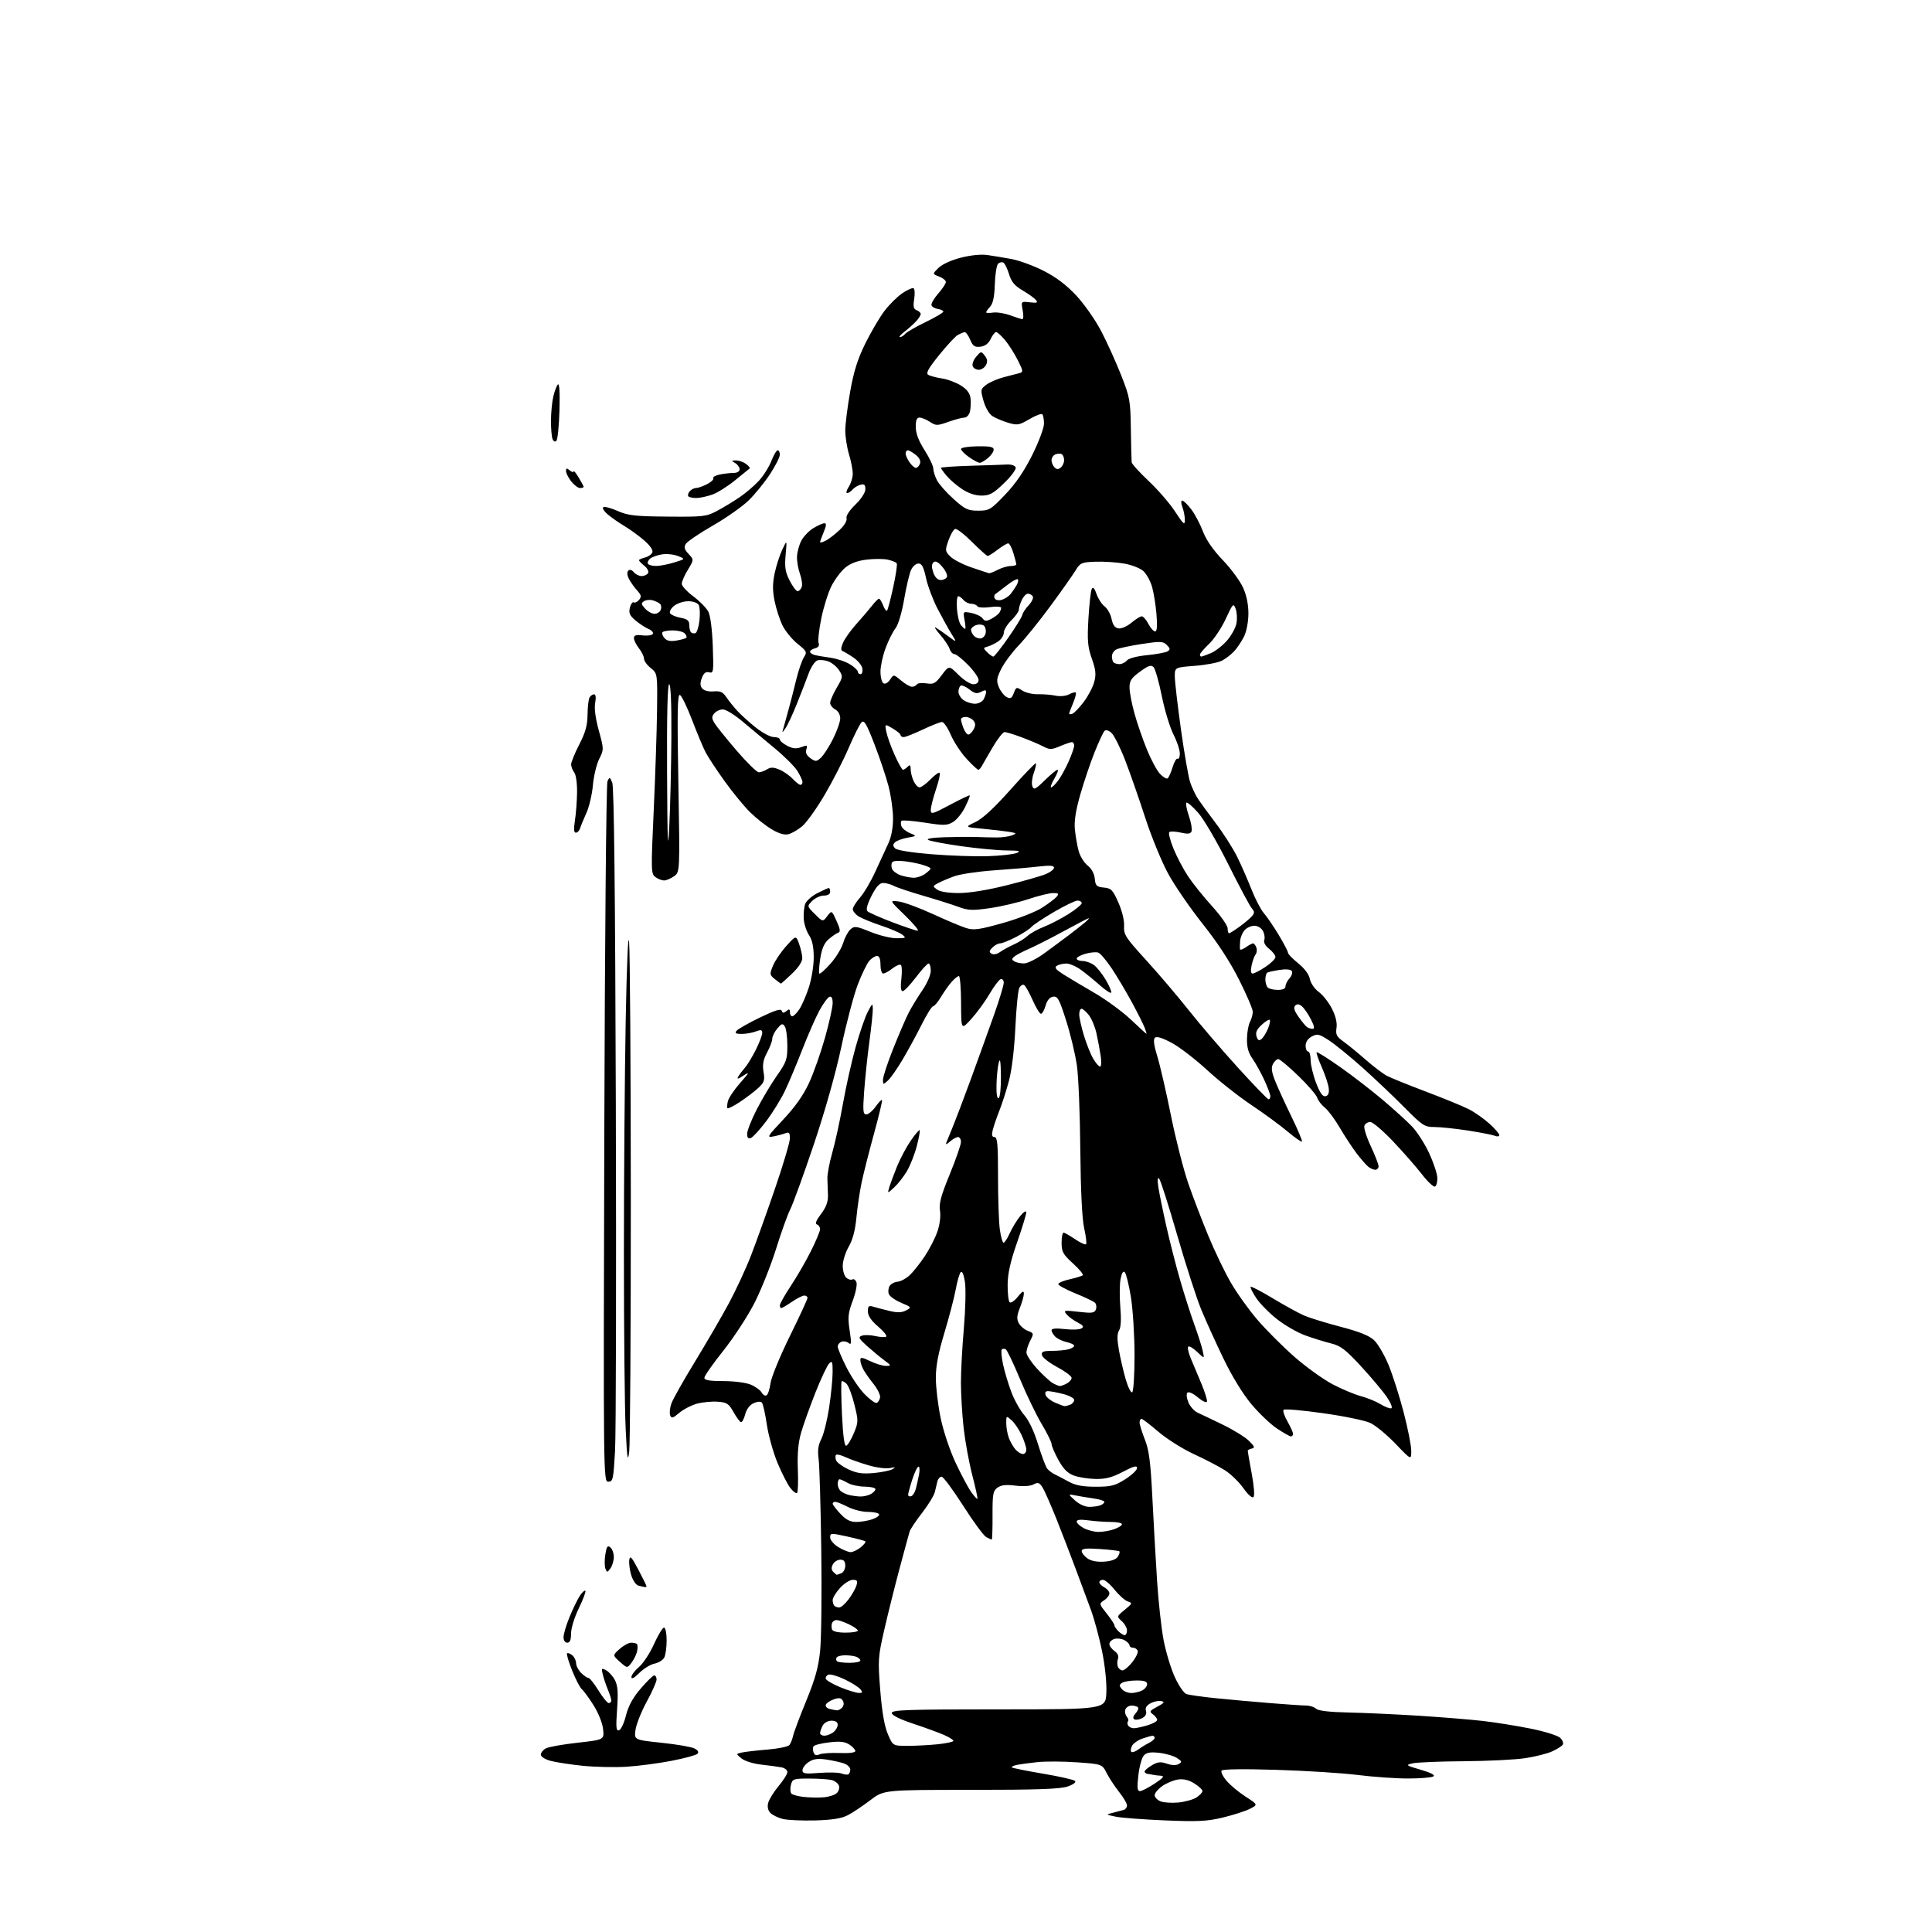 <?xml version="1.0" encoding="UTF-8" standalone="no"?>
<svg 
  version="1.1" 
  xmlns="http://www.w3.org/2000/svg" 
  xmlns:xlink="http://www.w3.org/1999/xlink" 
  xmlns:svg="http://www.w3.org/2000/svg"
  xmlns:rdf="http://www.w3.org/1999/02/22-rdf-syntax-ns#"
  xmlns:cc="http://creativecommons.org/ns#"
  xmlns:dc="http://purl.org/dc/elements/1.1/"
  viewBox="0 0 768 768"
  width="768"
  height="768"
>
<style>svg {background-color: white; }</style>"
<path stroke="none" fill="black" fill-rule="evenodd" d="M324.00,723.65C318.77,723.79 312.99,723.52 311.14,723.06C309.29,722.59 307.10,721.52 306.26,720.69C305.29,719.71 304.96,718.28 305.36,716.69C305.71,715.32 307.56,712.32 309.49,710.01C311.42,707.70 313.00,705.19 313.00,704.42C313.00,703.66 311.99,702.83 310.75,702.57C309.51,702.32 305.92,701.83 302.78,701.48C299.51,701.13 296.08,700.07 294.78,699.02C292.50,697.17 292.50,697.17 295.00,696.63C296.38,696.34 300.96,695.82 305.19,695.47C309.43,695.12 313.30,694.31 313.81,693.67C314.32,693.03 314.97,691.38 315.27,690.00C315.57,688.62 317.91,682.38 320.48,676.13C324.08,667.34 325.35,662.79 326.02,656.13C326.50,651.38 326.70,633.33 326.47,616.00C326.23,598.67 325.76,582.44 325.41,579.92C324.95,576.57 325.24,574.44 326.48,572.03C327.42,570.22 328.81,564.63 329.58,559.62C330.34,554.60 330.97,548.27 330.98,545.54C331.00,541.22 330.81,540.76 329.57,542.04C328.79,542.84 326.35,548.03 324.15,553.56C321.96,559.10 319.41,566.23 318.48,569.40C317.31,573.46 316.91,577.81 317.15,584.00C317.34,588.86 317.21,593.12 316.86,593.47C316.51,593.82 315.31,592.94 314.19,591.52C313.07,590.10 310.77,585.60 309.08,581.53C307.38,577.45 305.47,570.61 304.83,566.31C304.20,562.01 303.31,558.08 302.87,557.58C302.37,557.02 301.07,557.10 299.57,557.79C298.03,558.49 296.75,560.18 296.23,562.21C295.76,564.02 295.00,565.42 294.55,565.33C294.10,565.23 292.77,563.43 291.59,561.33C289.71,557.97 288.94,557.46 285.28,557.20C282.99,557.03 279.31,557.38 277.11,557.97C274.90,558.57 271.72,560.20 270.05,561.61C267.47,563.78 266.91,563.93 266.40,562.60C266.07,561.73 266.28,559.64 266.87,557.95C267.46,556.26 271.71,548.72 276.31,541.19C280.91,533.66 286.97,523.23 289.78,518.00C292.59,512.77 296.55,504.23 298.57,499.00C300.59,493.77 304.89,481.79 308.12,472.36C311.35,462.93 314.00,454.00 314.00,452.50C314.00,450.32 313.65,449.92 312.25,450.46C311.29,450.84 309.15,451.41 307.50,451.73C304.69,452.29 304.93,451.87 311.39,444.99C316.07,440.02 319.36,435.35 321.61,430.48C323.43,426.53 326.29,418.43 327.96,412.48C329.63,406.52 331.00,400.34 331.00,398.74C331.00,396.87 330.56,395.98 329.75,396.23C329.06,396.46 327.28,398.86 325.80,401.57C324.31,404.28 321.26,411.23 319.01,417.00C316.77,422.77 313.66,430.20 312.09,433.50C310.53,436.80 307.16,442.27 304.62,445.65C302.07,449.03 299.32,452.05 298.49,452.36C297.44,452.77 297.00,452.27 297.00,450.69C297.00,449.46 298.73,445.08 300.84,440.97C302.95,436.86 306.55,430.84 308.84,427.58C312.62,422.20 313.00,421.12 312.98,415.58C312.98,412.24 312.52,408.82 311.96,408.00C311.11,406.72 310.67,406.85 308.98,408.86C307.89,410.16 307.00,411.97 307.00,412.88C307.00,413.79 306.07,416.27 304.93,418.39C303.38,421.29 303.03,423.20 303.52,426.09C304.08,429.44 303.81,430.27 301.43,432.48C299.92,433.88 296.66,436.36 294.18,438.01C291.69,439.65 289.46,440.79 289.21,440.54C288.96,440.30 289.03,439.02 289.36,437.71C289.69,436.40 291.88,433.15 294.23,430.48C297.95,426.25 298.12,425.88 295.54,427.56C293.39,428.97 292.81,429.09 293.44,428.00C293.91,427.18 295.10,425.60 296.07,424.50C297.05,423.40 299.01,420.18 300.43,417.35C301.84,414.52 303.00,411.50 303.00,410.63C303.00,409.35 302.52,409.23 300.43,410.02C299.02,410.56 296.49,411.00 294.81,411.00C292.46,411.00 292.00,410.71 292.80,409.74C293.38,409.04 297.56,406.68 302.08,404.49C308.02,401.61 310.43,400.86 310.75,401.79C311.09,402.78 311.52,402.81 312.60,401.92C313.70,401.00 314.00,401.10 314.00,402.38C314.00,403.27 314.42,404.00 314.93,404.00C315.44,404.00 316.70,402.76 317.72,401.25C318.74,399.74 320.45,395.80 321.53,392.50C322.62,389.17 323.49,383.83 323.47,380.50C323.46,376.35 322.88,373.64 321.59,371.72C320.57,370.19 319.62,367.26 319.49,365.22C319.37,363.17 319.63,360.51 320.09,359.29C320.55,358.08 322.72,356.16 324.92,355.04C327.12,353.92 329.16,353.00 329.46,353.00C329.76,353.00 330.00,353.68 330.00,354.50C330.00,355.43 329.06,356.00 327.50,356.00C326.12,356.00 324.05,356.95 322.88,358.12C320.77,360.23 320.77,360.23 323.93,363.37C327.08,366.50 327.08,366.50 328.85,364.17C330.63,361.84 330.63,361.84 332.54,366.10C334.03,369.39 334.17,370.44 333.16,370.78C332.45,371.02 330.76,372.18 329.40,373.36C327.65,374.87 326.68,377.11 326.07,381.00C325.59,384.02 325.43,386.73 325.70,387.00C325.97,387.27 327.95,385.53 330.10,383.12C332.24,380.72 334.52,377.01 335.15,374.89C335.79,372.77 337.09,370.33 338.04,369.46C339.63,368.03 340.32,368.11 346.06,370.45C349.52,371.85 354.18,372.99 356.42,372.97C360.18,372.94 360.35,372.82 358.60,371.50C357.56,370.71 353.74,369.08 350.10,367.88C346.47,366.68 342.49,365.03 341.25,364.23C340.01,363.43 339.00,362.16 339.00,361.42C339.00,360.68 340.30,358.59 341.88,356.78C343.47,354.98 346.20,350.35 347.95,346.50C349.71,342.65 352.01,337.65 353.07,335.39C354.30,332.77 355.00,329.12 355.00,325.32C355.00,322.05 354.18,316.25 353.18,312.43C352.17,308.62 349.64,301.08 347.54,295.67C344.41,287.59 343.50,286.08 342.44,287.17C341.73,287.90 339.41,292.55 337.28,297.50C335.15,302.45 330.83,310.85 327.69,316.17C324.55,321.49 320.60,327.00 318.91,328.42C317.23,329.84 314.76,331.27 313.44,331.60C311.82,332.01 309.64,331.38 306.77,329.67C304.42,328.27 300.57,325.23 298.20,322.90C295.84,320.58 291.28,315.03 288.09,310.59C284.89,306.14 281.46,300.93 280.46,299.00C279.46,297.07 277.03,291.26 275.06,286.08C273.08,280.90 270.92,276.47 270.25,276.25C269.30,275.93 269.17,283.65 269.66,311.27C270.28,346.69 270.28,346.69 267.92,348.34C266.62,349.25 264.84,350.00 263.97,350.00C263.10,350.00 261.56,349.40 260.55,348.66C258.79,347.38 258.76,346.15 259.85,322.41C260.48,308.71 261.08,290.79 261.18,282.60C261.36,267.70 261.36,267.70 258.68,265.56C257.21,264.39 256.00,262.71 256.00,261.85C256.00,260.98 255.10,259.13 254.00,257.73C252.90,256.33 252.00,254.50 252.00,253.67C252.00,252.52 252.84,252.26 255.44,252.58C257.33,252.81 259.16,252.55 259.50,252.00C259.84,251.45 259.08,250.56 257.81,250.03C256.54,249.50 254.20,247.97 252.62,246.64C250.29,244.68 249.86,243.70 250.39,241.56C250.76,240.11 251.44,239.16 251.92,239.45C252.39,239.74 253.34,239.29 254.03,238.46C255.07,237.21 254.93,236.55 253.27,234.72C252.16,233.50 250.70,231.44 250.03,230.14C249.28,228.68 249.17,227.43 249.75,226.85C250.33,226.27 251.17,226.50 251.96,227.46C252.67,228.31 254.06,229.00 255.06,229.00C256.06,229.00 257.21,228.48 257.60,227.84C258.00,227.18 257.37,225.91 256.16,224.93C254.97,223.97 254.00,222.96 254.00,222.70C254.00,222.43 255.08,221.95 256.39,221.62C257.70,221.29 259.03,220.37 259.33,219.57C259.67,218.70 258.38,216.82 256.06,214.82C253.96,212.99 250.42,210.42 248.20,209.10C245.97,207.77 242.97,205.68 241.52,204.44C240.08,203.20 239.32,201.92 239.84,201.60C240.36,201.28 242.92,201.96 245.54,203.12C249.64,204.93 252.41,205.25 265.40,205.36C279.53,205.49 280.79,205.35 285.00,203.11C287.48,201.80 291.52,199.35 294.00,197.66C296.48,195.98 299.95,193.00 301.73,191.05C303.51,189.10 305.71,185.59 306.62,183.25C307.53,180.91 308.66,179.00 309.14,179.00C309.61,179.00 310.00,179.79 310.00,180.76C310.00,181.73 308.23,185.21 306.07,188.51C303.90,191.80 300.10,196.49 297.60,198.92C295.11,201.36 288.70,205.86 283.37,208.92C278.03,211.99 273.19,215.27 272.62,216.21C271.80,217.52 272.05,218.43 273.72,220.21C275.86,222.50 275.86,222.50 273.44,226.50C272.10,228.70 271.01,231.20 271.01,232.06C271.00,232.92 273.07,235.17 275.60,237.06C278.13,238.95 280.81,241.69 281.57,243.14C282.39,244.72 283.10,250.18 283.34,256.76C283.72,267.07 283.63,267.72 281.89,267.26C280.56,266.91 279.74,267.55 279.00,269.51C278.24,271.50 278.28,272.64 279.15,273.68C279.86,274.54 281.69,275.01 283.67,274.84C286.28,274.61 287.35,275.08 288.65,277.03C289.56,278.39 291.48,280.79 292.90,282.38C294.33,283.96 297.68,287.00 300.34,289.13C303.00,291.26 306.26,293.00 307.59,293.00C308.92,293.00 310.00,293.44 310.00,293.97C310.00,294.51 311.32,295.63 312.94,296.47C315.14,297.61 316.55,297.74 318.51,297.00C320.85,296.11 321.07,296.21 320.53,297.91C320.11,299.22 320.63,300.33 322.15,301.39C324.20,302.83 324.55,302.81 326.30,301.23C327.36,300.28 329.52,296.93 331.11,293.78C332.70,290.63 334.00,286.94 334.00,285.56C334.00,284.09 333.18,282.63 332.00,282.00C330.90,281.41 330.00,280.24 330.00,279.39C330.00,278.55 331.17,275.86 332.60,273.41C335.09,269.17 335.13,268.85 333.55,266.44C332.64,265.05 330.73,263.47 329.32,262.93C327.90,262.39 325.92,262.21 324.93,262.52C323.94,262.84 322.36,265.21 321.41,267.80C320.47,270.38 318.34,275.88 316.68,280.00C315.03,284.12 313.03,288.40 312.24,289.50C310.82,291.49 310.82,291.49 311.42,289.44C311.75,288.30 312.69,284.93 313.50,281.94C314.32,278.95 315.70,273.57 316.56,270.00C317.43,266.43 318.78,262.51 319.56,261.29C320.90,259.23 320.74,258.88 317.01,255.89C314.82,254.13 312.12,250.82 311.02,248.54C309.92,246.26 308.51,241.90 307.90,238.86C307.08,234.77 307.09,231.92 307.93,227.91C308.56,224.94 309.92,220.70 310.96,218.50C312.85,214.50 312.85,214.50 312.30,220.55C311.86,225.49 312.15,227.38 313.90,230.80C315.08,233.11 316.50,235.00 317.05,235.00C317.61,235.00 318.34,234.27 318.69,233.37C319.03,232.48 318.72,230.12 318.00,228.13C317.28,226.14 316.75,223.05 316.82,221.27C316.88,219.48 317.65,216.65 318.52,214.97C319.39,213.29 321.54,211.03 323.30,209.96C325.06,208.89 327.04,208.01 327.70,208.00C328.58,208.00 328.52,208.91 327.45,211.47C326.65,213.38 326.00,215.19 326.00,215.50C326.00,215.82 327.01,215.55 328.25,214.92C329.49,214.28 331.96,212.37 333.75,210.68C335.66,208.88 336.80,206.95 336.51,206.04C336.22,205.11 337.61,202.94 340.01,200.61C342.36,198.33 344.00,195.81 344.00,194.46C344.00,192.69 343.56,192.30 342.03,192.70C340.95,192.98 339.55,193.84 338.91,194.61C338.27,195.37 337.31,196.00 336.76,196.00C336.22,196.00 336.50,194.89 337.38,193.54C338.27,192.18 339.00,189.82 338.99,188.29C338.98,186.75 338.31,183.29 337.49,180.59C336.67,177.89 336.01,173.62 336.01,171.09C336.02,168.57 336.90,161.61 337.96,155.64C339.41,147.52 340.94,142.68 344.04,136.41C346.33,131.80 349.74,126.01 351.64,123.53C353.53,121.05 356.71,117.91 358.71,116.55C360.70,115.20 362.71,114.32 363.17,114.60C363.63,114.89 363.73,116.83 363.40,118.91C362.93,121.85 363.15,122.84 364.40,123.32C365.28,123.66 366.00,124.33 366.00,124.82C366.00,125.30 365.21,126.57 364.25,127.63C363.29,128.70 361.20,130.57 359.62,131.79C358.03,133.00 357.19,134.00 357.74,134.00C358.30,134.00 359.23,133.43 359.81,132.72C360.40,132.02 364.05,129.91 367.94,128.03C371.82,126.15 375.00,124.28 375.00,123.88C375.00,123.47 374.02,123.00 372.83,122.82C371.63,122.64 370.49,121.98 370.28,121.34C370.07,120.71 371.27,118.62 372.95,116.71C374.63,114.80 376.00,112.72 376.00,112.09C376.00,111.46 374.79,110.49 373.32,109.93C370.63,108.91 370.63,108.91 373.07,106.49C374.50,105.07 378.15,103.40 381.95,102.43C385.79,101.45 390.03,101.02 392.45,101.37C394.68,101.69 398.98,102.40 402.00,102.95C405.02,103.49 410.77,105.59 414.78,107.62C419.78,110.15 423.85,113.23 427.82,117.46C431.01,120.88 435.46,127.24 437.80,131.73C440.11,136.18 443.66,144.03 445.68,149.16C449.13,157.92 449.37,159.24 449.53,170.50C449.63,177.10 449.77,183.06 449.85,183.75C449.93,184.44 452.99,187.81 456.65,191.25C460.31,194.69 465.04,200.16 467.15,203.41C470.44,208.45 471.00,208.93 471.00,206.72C471.00,205.30 470.56,202.98 470.02,201.57C469.44,200.03 469.42,199.00 469.97,199.00C470.48,199.00 472.08,200.55 473.52,202.44C474.97,204.33 477.05,208.27 478.16,211.19C479.48,214.66 482.24,218.65 486.12,222.70C489.39,226.11 493.02,231.06 494.19,233.70C495.57,236.81 496.30,240.47 496.26,244.09C496.23,247.31 495.48,251.14 494.49,253.09C493.54,254.97 491.81,257.56 490.63,258.85C489.46,260.13 487.26,261.84 485.74,262.63C484.22,263.42 479.38,264.34 474.99,264.68C467.00,265.30 467.00,265.30 467.00,268.90C467.00,270.88 468.11,280.38 469.45,290.00C470.80,299.62 472.45,309.07 473.12,311.00C473.79,312.93 475.03,315.62 475.87,317.00C476.72,318.38 479.97,322.88 483.10,327.00C486.23,331.12 490.12,337.20 491.75,340.50C493.38,343.80 495.95,349.65 497.46,353.50C498.97,357.35 501.20,361.62 502.41,363.00C503.62,364.38 506.27,368.27 508.31,371.65C510.34,375.03 512.00,378.22 512.00,378.73C512.00,379.25 513.82,381.13 516.04,382.91C518.54,384.92 520.31,387.30 520.68,389.15C521.02,390.84 522.57,393.10 524.24,394.32C525.87,395.52 528.23,398.52 529.48,401.00C530.96,403.93 531.59,406.59 531.28,408.62C530.89,411.24 531.32,412.09 534.01,414.01C535.77,415.26 539.75,418.51 542.86,421.24C545.96,423.96 549.79,426.86 551.36,427.68C552.93,428.50 559.95,431.33 566.95,433.98C573.96,436.63 581.58,439.76 583.89,440.94C586.20,442.12 589.87,444.69 592.05,446.66C594.22,448.62 596.00,450.68 596.00,451.22C596.00,451.77 595.22,451.90 594.25,451.50C593.29,451.11 588.45,450.17 583.50,449.40C578.55,448.64 572.58,448.01 570.24,448.01C566.26,448.00 565.49,447.50 558.24,440.18C553.98,435.88 546.51,428.79 541.64,424.43C536.76,420.07 530.78,415.20 528.34,413.60C524.37,411.01 523.66,410.84 521.46,412.02C519.93,412.84 519.00,414.22 519.00,415.67C519.00,416.95 519.45,418.00 520.00,418.00C520.55,418.00 521.00,419.53 521.00,421.41C521.00,423.29 521.97,427.36 523.16,430.45C524.69,434.46 525.77,435.99 526.91,435.76C528.00,435.53 528.41,434.55 528.20,432.63C528.03,431.08 526.79,427.32 525.44,424.26C524.08,421.20 523.16,418.51 523.38,418.28C523.61,418.06 527.78,420.68 532.65,424.10C537.52,427.53 545.10,433.38 549.50,437.09C553.90,440.80 559.16,445.57 561.19,447.67C563.23,449.78 566.31,454.55 568.05,458.27C569.79,462.00 571.28,466.45 571.36,468.17C571.43,469.88 571.00,471.46 570.40,471.68C569.79,471.89 567.46,469.69 565.22,466.78C562.98,463.88 557.84,458.01 553.80,453.75C549.77,449.49 545.67,446.00 544.70,446.00C543.73,446.00 542.68,446.67 542.37,447.49C542.05,448.30 543.19,451.95 544.90,455.60C546.60,459.24 548.00,462.85 548.00,463.61C548.00,464.38 547.41,465.00 546.69,465.00C545.97,465.00 544.70,464.44 543.86,463.75C543.03,463.06 540.97,460.70 539.29,458.50C537.61,456.30 534.60,451.72 532.60,448.31C530.61,444.91 527.92,441.30 526.62,440.28C525.33,439.26 523.97,437.49 523.61,436.35C523.25,435.22 519.86,431.30 516.08,427.64C512.29,423.99 508.72,421.00 508.13,421.00C507.55,421.00 506.60,421.88 506.03,422.95C505.25,424.41 505.46,426.09 506.89,429.70C507.94,432.34 510.87,438.74 513.40,443.92C515.92,449.10 517.79,453.54 517.54,453.79C517.30,454.04 514.71,452.23 511.80,449.77C508.88,447.31 502.40,442.56 497.39,439.22C492.39,435.88 484.47,429.62 479.80,425.32C475.13,421.02 468.79,416.15 465.70,414.51C461.93,412.51 459.75,411.85 459.07,412.53C458.40,413.20 458.71,415.61 460.03,419.85C461.11,423.33 463.56,433.92 465.46,443.39C467.37,452.85 470.49,465.08 472.40,470.55C474.31,476.02 477.87,485.33 480.32,491.24C482.76,497.15 486.72,505.40 489.12,509.59C491.51,513.78 496.31,520.51 499.78,524.56C503.24,528.61 509.89,535.26 514.54,539.34C519.19,543.42 526.04,548.34 529.75,550.28C533.46,552.23 538.52,554.35 541.00,555.00C543.48,555.65 546.96,557.08 548.75,558.17C550.54,559.27 552.48,560.01 553.06,559.81C553.64,559.62 552.86,557.63 551.30,555.35C549.76,553.09 545.17,547.62 541.10,543.20C534.89,536.46 532.95,534.98 529.10,534.02C526.57,533.40 521.98,531.97 518.90,530.86C515.82,529.75 510.76,526.85 507.66,524.41C504.56,521.98 500.82,518.18 499.36,515.97C497.90,513.77 496.91,511.76 497.15,511.51C497.40,511.27 501.40,513.36 506.05,516.16C510.70,518.97 516.30,522.03 518.50,522.98C520.70,523.92 527.23,525.93 533.00,527.44C540.36,529.36 544.31,530.95 546.22,532.75C547.72,534.17 550.28,538.53 551.92,542.46C553.55,546.38 556.26,554.85 557.94,561.28C559.62,567.71 561.00,574.66 561.00,576.71C561.00,580.44 561.00,580.44 554.75,573.93C551.31,570.34 546.79,566.61 544.71,565.64C542.62,564.66 534.18,562.92 525.96,561.77C517.73,560.61 510.67,560.00 510.27,560.40C509.86,560.80 510.54,562.88 511.77,565.02C512.99,567.15 514.00,569.37 514.00,569.95C514.00,570.53 513.63,571.00 513.17,571.00C512.72,571.00 510.24,569.61 507.67,567.90C505.09,566.20 500.48,561.81 497.42,558.15C494.01,554.07 489.73,547.08 486.35,540.07C483.32,533.78 479.34,525.01 477.51,520.57C475.67,516.13 471.38,502.82 467.96,491.00C464.55,479.18 461.31,469.05 460.77,468.50C460.13,467.85 460.03,469.06 460.48,472.00C460.86,474.48 462.28,481.45 463.65,487.50C465.01,493.55 467.47,503.16 469.12,508.86C470.77,514.56 473.29,522.44 474.71,526.36C476.14,530.29 477.65,535.01 478.07,536.86C478.84,540.22 478.84,540.22 475.93,537.43C474.33,535.90 472.72,534.95 472.35,535.31C471.99,535.68 472.40,537.67 473.26,539.74C474.13,541.81 476.03,546.34 477.48,549.81C478.94,553.28 479.97,556.59 479.78,557.17C479.58,557.75 477.95,556.99 476.15,555.47C474.26,553.88 472.51,553.10 472.01,553.61C471.52,554.11 471.70,555.80 472.42,557.50C473.12,559.15 474.78,560.98 476.10,561.57C477.42,562.16 481.95,564.32 486.17,566.38C490.39,568.43 495.06,571.33 496.54,572.81C498.73,574.99 498.93,575.56 497.62,575.82C496.73,576.00 496.00,576.42 496.00,576.75C496.00,577.07 496.71,581.14 497.58,585.79C498.50,590.70 498.79,594.61 498.28,595.12C497.76,595.64 496.08,594.14 494.25,591.55C492.52,589.10 489.20,585.89 486.86,584.41C484.52,582.94 478.99,580.06 474.56,578.02C470.13,575.98 463.80,571.99 460.50,569.16C457.20,566.33 454.16,564.01 453.75,564.01C453.34,564.00 453.00,564.66 453.00,565.46C453.00,566.27 453.94,569.31 455.09,572.21C456.77,576.45 457.37,581.08 458.09,595.50C458.58,605.40 459.43,620.25 459.96,628.50C460.50,636.75 461.66,647.30 462.54,651.93C463.43,656.57 465.40,663.14 466.94,666.53C468.47,669.91 470.55,673.00 471.56,673.38C472.56,673.77 477.91,674.53 483.44,675.08C488.97,675.64 498.68,676.51 505.00,677.02C511.32,677.53 517.71,677.96 519.18,677.98C520.65,677.99 522.45,678.56 523.18,679.25C524.04,680.07 528.48,680.58 536.00,680.75C542.33,680.88 554.92,681.46 564.00,682.03C573.08,682.61 584.55,683.54 589.50,684.11C594.45,684.68 603.00,686.05 608.50,687.16C614.07,688.28 619.26,689.91 620.22,690.83C621.16,691.75 621.61,692.97 621.22,693.55C620.82,694.13 618.92,695.33 617.00,696.21C615.08,697.09 610.26,698.30 606.31,698.90C602.35,699.51 591.33,700.05 581.81,700.12C572.29,700.18 563.15,700.56 561.50,700.96C558.66,701.64 558.84,701.78 564.78,703.51C568.86,704.70 570.61,705.63 569.78,706.16C569.08,706.60 564.59,706.98 559.80,706.98C555.02,706.99 546.02,706.37 539.80,705.59C533.59,704.81 518.98,703.89 507.34,703.54C494.05,703.13 485.96,703.25 485.59,703.86C485.26,704.39 486.14,706.21 487.56,707.88C488.97,709.56 492.37,712.39 495.11,714.17C500.10,717.40 500.10,717.40 496.80,719.06C494.99,719.97 490.17,721.52 486.10,722.50C479.88,724.00 476.21,724.18 463.10,723.64C454.52,723.28 445.70,722.61 443.50,722.15C439.50,721.32 439.50,721.32 442.50,720.58C444.15,720.17 446.06,719.66 446.75,719.45C447.44,719.24 448.00,718.44 448.00,717.67C448.00,716.90 446.61,714.53 444.90,712.39C443.20,710.25 440.97,706.87 439.95,704.88C438.09,701.26 438.09,701.26 428.09,700.55C422.59,700.16 415.48,700.13 412.29,700.48C409.11,700.82 405.43,701.33 404.13,701.60C402.83,701.87 401.98,702.31 402.25,702.58C402.51,702.84 408.07,703.96 414.59,705.06C421.12,706.16 426.86,707.46 427.35,707.95C427.87,708.47 426.64,709.39 424.37,710.17C421.45,711.17 412.05,711.50 385.92,711.50C351.34,711.50 351.34,711.50 345.92,715.63C342.94,717.90 338.93,720.58 337.00,721.58C334.49,722.88 330.81,723.46 324.00,723.65zM468.38,716.53C471.06,716.27 474.32,715.36 475.63,714.51C476.93,713.65 478.00,712.51 478.00,711.96C478.00,711.42 476.54,710.06 474.75,708.94C472.54,707.56 470.45,707.06 468.24,707.39C466.45,707.66 463.64,708.84 461.99,710.01C460.35,711.18 459.00,712.80 459.00,713.60C459.00,714.41 460.01,715.50 461.25,716.03C462.49,716.56 465.69,716.78 468.38,716.53zM327.39,714.46C329.53,714.29 331.90,713.52 332.67,712.75C333.44,711.98 333.80,710.64 333.47,709.78C333.13,708.91 331.88,707.93 330.68,707.61C329.48,707.29 325.47,707.02 321.77,707.01C315.37,707.00 315.01,707.13 314.39,709.57C314.04,710.99 314.14,712.53 314.62,713.01C315.11,713.48 317.30,714.07 319.50,714.31C321.70,714.56 325.25,714.62 327.39,714.46zM453.15,712.00C453.89,711.99 456.52,710.65 459.00,709.00C462.42,706.73 463.02,705.98 461.50,705.89C460.40,705.82 459.05,705.66 458.50,705.54C457.95,705.41 456.94,705.24 456.25,705.15C455.56,705.07 455.00,704.65 455.00,704.22C455.00,703.78 456.30,702.66 457.88,701.73C460.20,700.36 461.37,700.23 463.83,701.09C465.73,701.75 467.51,701.81 468.53,701.25C469.96,700.44 469.88,700.15 467.83,698.82C466.55,697.98 463.38,697.07 460.79,696.78C457.22,696.38 455.73,696.65 454.65,697.88C453.86,698.77 452.90,702.31 452.51,705.75C451.95,710.68 452.09,712.00 453.15,712.00zM337.25,705.32C337.66,705.08 338.00,704.22 338.00,703.42C338.00,702.61 336.95,701.55 335.66,701.06C334.37,700.57 331.22,699.86 328.66,699.47C325.13,698.94 323.39,699.17 321.50,700.41C320.12,701.31 319.00,702.78 319.00,703.67C319.00,705.06 319.97,705.21 325.75,704.76C329.46,704.46 333.40,704.57 334.50,704.99C335.60,705.41 336.84,705.55 337.25,705.32zM249.00,702.31C244.32,702.59 236.52,702.42 231.66,701.93C226.79,701.43 221.06,700.55 218.91,699.98C216.68,699.38 215.00,698.31 215.00,697.50C215.00,696.71 215.89,695.59 216.99,695.01C218.08,694.42 223.75,693.41 229.59,692.76C240.21,691.57 240.21,691.57 239.73,687.32C239.46,684.88 237.82,680.81 235.90,677.79C234.06,674.88 231.98,672.05 231.29,671.50C230.60,670.95 228.88,667.64 227.46,664.14C226.05,660.64 225.13,657.54 225.42,657.24C225.71,656.95 226.64,657.28 227.48,657.98C228.31,658.68 229.00,660.09 229.00,661.12C229.00,662.16 229.90,663.90 231.00,665.00C232.10,666.10 233.41,667.00 233.91,667.00C234.42,667.00 236.21,669.25 237.90,672.00C239.60,674.75 241.44,677.00 241.99,677.00C242.55,677.00 243.00,676.54 243.00,675.97C243.00,675.40 242.40,673.49 241.66,671.72C240.93,669.95 240.01,667.24 239.63,665.70C238.99,663.12 239.10,662.98 240.96,663.98C242.07,664.57 243.64,666.34 244.45,667.90C245.58,670.08 245.78,672.80 245.30,679.51C244.79,686.79 244.92,688.19 246.09,687.81C246.87,687.56 248.10,684.91 248.84,681.92C249.78,678.15 251.55,674.91 254.67,671.25C257.14,668.36 259.57,666.00 260.08,666.00C260.58,666.00 261.00,666.73 261.00,667.63C261.00,668.52 259.26,672.46 257.12,676.38C254.99,680.29 252.97,685.33 252.64,687.57C252.04,691.63 252.04,691.63 263.02,692.78C269.06,693.41 274.95,694.44 276.11,695.06C277.50,695.80 277.88,696.52 277.23,697.17C276.68,697.72 272.02,698.98 266.87,699.97C261.72,700.97 253.68,702.02 249.00,702.31zM325.76,697.40C326.72,696.96 330.31,696.71 333.75,696.85C337.53,697.00 340.00,696.70 340.00,696.08C340.00,695.51 338.94,694.35 337.64,693.50C335.84,692.32 333.91,692.11 329.61,692.62C326.49,692.98 323.69,693.69 323.38,694.19C323.07,694.69 323.09,695.80 323.42,696.65C323.83,697.72 324.56,697.96 325.76,697.40zM452.42,695.49C453.57,694.65 455.51,693.45 456.75,692.82C457.99,692.19 459.00,691.30 459.00,690.84C459.00,690.38 458.62,690.00 458.15,690.00C457.68,690.00 455.87,690.50 454.13,691.11C452.38,691.71 450.53,693.00 450.01,693.97C449.50,694.94 449.36,696.02 449.71,696.38C450.06,696.73 451.28,696.33 452.42,695.49zM360.82,694.00C364.06,694.00 369.47,693.71 372.85,693.36C376.23,693.00 379.00,692.40 379.00,692.01C379.00,691.62 377.31,690.56 375.25,689.66C373.19,688.76 367.68,686.74 363.00,685.19C357.61,683.40 354.50,681.84 354.50,680.93C354.50,679.71 360.79,679.50 397.00,679.50C439.50,679.50 439.50,679.50 439.79,672.84C439.97,668.92 439.26,662.12 438.08,656.34C436.97,650.93 434.99,643.58 433.67,640.00C432.35,636.42 429.68,629.23 427.73,624.00C425.79,618.77 422.32,609.77 420.03,604.00C417.73,598.23 415.20,592.48 414.39,591.23C413.16,589.33 412.60,589.14 410.84,590.08C409.58,590.76 406.74,590.95 403.63,590.56C399.88,590.09 397.96,590.31 396.50,591.38C394.73,592.67 394.51,593.97 394.55,602.42C394.58,607.69 394.43,612.00 394.23,612.00C394.03,612.00 393.05,611.56 392.04,611.02C391.03,610.48 386.90,604.86 382.86,598.53C378.81,592.19 374.97,587.01 374.32,587.01C373.67,587.00 372.92,587.79 372.66,588.75C372.40,589.71 371.94,591.64 371.63,593.03C371.32,594.42 369.05,598.16 366.59,601.33C364.12,604.51 361.87,607.88 361.59,608.81C361.30,609.74 359.51,616.35 357.59,623.50C355.68,630.65 352.94,641.62 351.51,647.88C349.03,658.71 348.96,659.90 349.92,671.99C350.61,680.56 351.59,686.22 352.94,689.35C354.93,694.00 354.93,694.00 360.82,694.00zM327.75,689.97C328.71,689.95 330.29,689.34 331.25,688.61C332.21,687.88 333.00,686.54 333.00,685.64C333.00,684.56 332.15,684.00 330.54,684.00C329.12,684.00 327.63,684.83 327.04,685.93C326.47,687.00 326.00,688.35 326.00,688.93C326.00,689.52 326.79,689.99 327.75,689.97zM450.69,687.00C451.56,687.00 454.01,686.48 456.13,685.84C458.26,685.20 460.00,684.24 460.00,683.70C460.00,683.16 459.24,682.16 458.31,681.48C456.79,680.38 456.98,680.06 460.06,678.42C462.84,676.95 463.14,676.52 461.62,676.20C460.58,675.98 458.67,676.38 457.36,677.08C455.75,677.94 455.16,678.93 455.54,680.11C455.90,681.26 455.37,682.27 454.03,682.99C452.89,683.59 451.49,683.80 450.91,683.45C450.24,683.03 450.42,682.19 451.44,681.07C452.30,680.12 452.70,679.04 452.34,678.67C451.97,678.30 450.83,678.00 449.80,678.00C448.78,678.00 447.68,678.68 447.36,679.51C447.04,680.34 447.27,681.62 447.88,682.35C448.49,683.09 448.72,683.95 448.39,684.28C448.07,684.60 448.10,685.35 448.46,685.93C448.82,686.52 449.83,687.00 450.69,687.00zM332.63,679.88C333.25,679.95 334.23,679.42 334.82,678.72C335.47,677.94 335.54,676.87 335.00,676.00C334.33,674.91 333.47,674.80 331.39,675.54C329.89,676.07 328.49,677.02 328.28,677.67C328.06,678.31 328.70,679.04 329.69,679.30C330.69,679.56 332.01,679.82 332.63,679.88zM341.37,672.97C342.94,673.00 343.04,672.75 341.97,671.47C341.27,670.62 338.46,668.86 335.72,667.55C332.98,666.24 330.10,665.41 329.32,665.71C328.55,666.00 328.08,666.75 328.28,667.37C328.49,667.99 331.09,669.50 334.08,670.72C337.06,671.94 340.34,672.95 341.37,672.97zM449.69,673.00C451.03,673.00 453.00,672.53 454.07,671.96C455.13,671.40 456.00,670.27 456.00,669.46C456.00,668.41 454.82,668.00 451.75,668.02C449.41,668.02 446.85,668.44 446.06,668.94C444.87,669.69 444.85,670.12 445.94,671.42C446.66,672.29 448.34,673.00 449.69,673.00zM254.13,665.03C252.09,667.06 251.00,667.63 251.00,666.67C251.00,665.85 252.36,664.03 254.02,662.64C255.68,661.24 258.36,657.15 259.98,653.55C261.59,649.95 263.39,647.00 263.96,647.00C264.54,647.00 265.00,649.22 265.00,652.07C265.00,654.85 264.57,657.94 264.04,658.93C263.51,659.92 261.76,661.00 260.16,661.32C258.56,661.64 255.85,663.31 254.13,665.03zM446.22,664.00C446.92,664.00 448.66,662.54 450.09,660.75C451.51,658.96 452.49,656.94 452.25,656.25C452.02,655.56 451.20,655.00 450.42,655.00C449.64,655.00 449.00,654.57 449.00,654.04C449.00,653.50 448.08,652.58 446.96,651.98C445.84,651.38 444.04,651.17 442.96,651.51C441.88,651.85 441.00,652.75 441.00,653.51C441.00,654.27 441.91,655.52 443.02,656.30C444.29,657.19 444.81,658.33 444.42,659.36C444.07,660.26 444.05,661.67 444.36,662.50C444.68,663.33 445.51,664.00 446.22,664.00zM251.10,660.87C249.34,663.20 249.34,663.20 246.42,660.60C243.50,658.00 243.50,658.00 246.31,655.50C247.85,654.12 249.91,653.00 250.89,653.00C251.87,653.00 252.90,653.24 253.19,653.52C253.48,653.81 253.52,655.06 253.28,656.29C253.05,657.53 252.06,659.59 251.10,660.87zM337.67,661.00C340.05,661.00 342.00,660.60 342.00,660.11C342.00,659.62 341.29,658.94 340.42,658.61C339.55,658.27 337.55,658.00 335.98,658.00C334.40,658.00 332.88,658.39 332.59,658.86C332.29,659.33 332.34,660.01 332.69,660.36C333.05,660.71 335.28,661.00 337.67,661.00zM225.50,653.00C224.60,653.00 224.01,652.09 224.02,650.75C224.04,649.51 225.11,645.91 226.42,642.74C227.72,639.57 229.55,635.81 230.47,634.40C231.40,632.98 232.40,632.07 232.69,632.36C232.98,632.65 231.82,635.76 230.11,639.27C228.35,642.88 227.00,647.26 227.00,649.33C227.00,651.93 226.56,653.00 225.50,653.00zM447.07,650.00C447.58,650.00 448.00,649.17 448.00,648.15C448.00,647.14 447.07,645.47 445.93,644.44C443.86,642.56 443.86,642.56 447.11,639.91C450.14,637.43 450.23,637.21 448.34,636.61C447.22,636.25 444.86,634.17 443.10,631.98C441.35,629.79 439.25,628.00 438.45,628.00C437.65,628.00 437.00,628.43 437.00,628.96C437.00,629.50 437.90,630.41 439.00,631.00C440.10,631.59 441.00,632.67 441.00,633.41C441.00,634.15 440.06,635.38 438.92,636.14C436.85,637.51 436.85,637.54 439.92,641.40C441.61,643.53 443.00,645.63 443.00,646.07C443.00,646.50 443.71,647.56 444.57,648.43C445.44,649.29 446.56,650.00 447.07,650.00zM336.11,649.00C338.80,649.00 341.00,648.63 341.00,648.19C341.00,647.74 339.41,646.61 337.47,645.69C335.52,644.76 333.31,644.00 332.55,644.00C331.79,644.00 330.97,644.56 330.73,645.25C330.49,645.94 330.50,647.06 330.75,647.75C331.04,648.52 333.10,649.00 336.11,649.00zM333.62,639.00C334.32,639.00 335.99,637.54 337.33,635.75C338.67,633.96 340.08,631.49 340.45,630.25C341.01,628.41 340.75,628.00 339.01,628.00C337.84,628.00 335.56,629.45 333.94,631.22C332.32,633.00 331.00,635.17 331.00,636.06C331.00,636.94 331.30,637.97 331.67,638.33C332.03,638.70 332.91,639.00 333.62,639.00zM256.25,630.88C255.84,630.82 254.72,630.56 253.77,630.31C252.82,630.06 251.54,628.18 250.92,626.14C250.31,624.09 249.96,621.37 250.15,620.10C250.44,618.20 251.09,618.90 253.75,623.96C255.54,627.36 257.00,630.33 257.00,630.57C257.00,630.81 256.66,630.95 256.25,630.88zM332.62,626.00C332.74,626.00 333.55,625.73 334.42,625.39C335.29,625.06 336.00,623.71 336.00,622.39C336.00,620.68 335.44,620.00 334.04,620.00C332.95,620.00 331.63,620.83 331.08,621.85C330.40,623.12 330.45,624.05 331.25,624.85C331.88,625.48 332.50,626.00 332.62,626.00zM242.66,623.45C241.41,625.16 241.28,625.16 240.66,623.56C240.30,622.61 240.28,620.07 240.63,617.91C241.14,614.72 241.52,614.19 242.63,615.11C243.38,615.73 244.00,617.45 244.00,618.93C244.00,620.41 243.40,622.44 242.66,623.45zM438.90,620.78C441.72,620.60 443.68,619.89 444.36,618.80C444.95,617.86 445.22,616.91 444.96,616.68C444.71,616.45 441.24,616.04 437.25,615.76C431.69,615.38 430.00,615.57 430.00,616.58C430.00,617.30 431.01,618.60 432.25,619.48C433.69,620.49 436.09,620.97 438.90,620.78zM338.14,617.00C339.04,617.00 340.84,616.14 342.14,615.09C343.44,614.03 344.27,612.97 344.00,612.72C343.73,612.47 340.46,611.60 336.75,610.78C330.30,609.36 330.00,609.38 330.00,611.16C330.00,612.20 331.45,613.91 333.25,615.01C335.04,616.10 337.24,616.99 338.14,617.00zM436.60,608.96C438.31,608.98 441.12,608.51 442.85,607.90C444.58,607.30 446.00,606.40 446.00,605.90C446.00,605.41 444.04,605.00 441.64,605.00C439.24,605.00 435.19,604.71 432.64,604.36C429.54,603.94 428.00,604.09 428.00,604.83C428.00,605.44 429.24,606.61 430.75,607.43C432.26,608.25 434.90,608.94 436.60,608.96zM340.40,605.00C342.22,605.00 345.12,604.51 346.85,603.90C348.58,603.30 349.75,602.40 349.44,601.90C349.13,601.41 347.09,601.00 344.90,601.00C342.71,601.00 339.16,600.10 337.00,599.00C334.84,597.90 332.61,597.00 332.04,597.00C331.47,597.00 331.00,597.34 331.00,597.75C331.01,598.16 332.38,599.96 334.06,601.75C336.30,604.14 337.97,605.00 340.40,605.00zM432.97,599.00C434.55,599.00 436.55,598.73 437.42,598.39C438.29,598.06 439.00,597.44 439.00,597.02C439.00,596.60 437.09,595.99 434.75,595.66C432.41,595.33 429.15,594.79 427.50,594.46C424.50,593.86 424.50,593.86 427.31,596.43C428.95,597.94 431.29,599.00 432.97,599.00zM388.54,595.80C388.71,595.62 387.80,591.40 386.50,586.42C385.21,581.43 383.67,573.02 383.07,567.72C382.48,562.42 381.99,554.35 381.98,549.79C381.97,545.23 382.50,535.42 383.15,528.00C383.79,520.58 383.99,512.31 383.58,509.63C383.13,506.68 382.48,505.12 381.92,505.68C381.42,506.18 380.52,509.27 379.92,512.55C379.32,515.82 377.29,523.59 375.42,529.81C372.98,537.87 372.00,543.04 372.01,547.81C372.02,551.49 372.87,558.61 373.91,563.64C374.99,568.84 377.54,576.49 379.84,581.40C382.06,586.14 384.86,591.40 386.05,593.07C387.24,594.75 388.36,595.97 388.54,595.80zM341.82,594.88C343.09,594.95 345.00,594.53 346.07,593.96C347.13,593.40 348.00,592.50 348.00,591.96C348.00,591.43 346.09,590.98 343.75,590.96C341.41,590.95 338.38,590.29 337.00,589.50C335.62,588.71 334.16,588.05 333.75,588.04C333.34,588.02 333.00,588.84 333.00,589.88C333.00,590.91 333.56,592.21 334.25,592.77C334.94,593.33 336.40,594.01 337.50,594.28C338.60,594.55 340.54,594.82 341.82,594.88zM362.20,594.77C362.85,594.55 363.68,593.27 364.03,591.93C364.38,590.60 364.96,588.04 365.31,586.25C365.66,584.46 365.58,583.00 365.13,583.00C364.67,583.00 363.56,585.30 362.65,588.11C361.74,590.93 361.00,593.67 361.00,594.20C361.00,594.73 361.54,594.99 362.20,594.77zM435.55,591.00C441.66,591.00 443.24,590.60 447.30,588.02C449.89,586.38 452.00,584.38 452.00,583.58C452.00,582.46 450.65,582.82 446.40,585.05C442.19,587.27 439.52,587.98 435.65,587.92C432.82,587.88 428.93,587.29 427.00,586.60C424.42,585.68 422.78,584.05 420.77,580.43C419.27,577.72 418.04,574.85 418.02,574.06C418.01,573.27 416.24,569.67 414.08,566.06C411.92,562.45 408.05,554.44 405.48,548.24C402.90,542.05 400.36,536.72 399.83,536.39C399.30,536.07 398.58,536.08 398.23,536.43C397.89,536.78 398.10,539.41 398.71,542.28C399.32,545.15 400.80,550.12 402.01,553.33C403.22,556.54 405.54,560.68 407.17,562.54C409.01,564.63 411.10,569.08 412.67,574.21C414.07,578.77 415.70,583.11 416.31,583.85C416.92,584.60 418.34,585.64 419.46,586.17C420.58,586.70 423.07,588.01 425.00,589.07C427.53,590.46 430.47,591.00 435.55,591.00zM241.82,589.00C239.85,589.00 239.84,588.02 240.22,450.75C240.42,374.71 240.99,311.64 241.47,310.59C242.29,308.79 242.40,308.82 243.38,311.09C244.09,312.71 244.55,354.53 244.80,439.00C245.01,508.02 244.87,570.01 244.49,576.75C243.85,588.06 243.65,589.00 241.82,589.00zM347.33,585.55C350.53,585.26 353.90,584.56 354.83,583.99C356.14,583.19 355.92,583.10 353.82,583.58C352.34,583.91 348.52,583.43 345.32,582.50C342.12,581.58 338.02,580.13 336.21,579.28C334.41,578.43 332.66,578.00 332.34,578.33C332.02,578.65 332.03,579.63 332.36,580.50C332.70,581.37 334.89,582.98 337.23,584.08C340.56,585.64 342.78,585.96 347.33,585.55zM250.11,577.19C249.54,581.54 249.29,579.89 248.71,568.00C248.32,560.02 248.01,528.98 248.01,499.00C248.00,469.02 248.33,427.18 248.72,406.00C249.15,383.05 249.70,370.33 250.08,374.50C250.43,378.35 250.74,424.33 250.76,476.69C250.78,529.04 250.49,574.26 250.11,577.19zM406.65,578.00C407.39,578.00 407.99,577.21 407.98,576.25C407.97,575.29 407.13,572.70 406.12,570.50C405.11,568.30 403.32,565.64 402.14,564.60C400.00,562.69 400.00,562.70 400.00,565.78C400.00,567.48 400.48,570.14 401.07,571.68C401.66,573.23 402.85,575.28 403.72,576.25C404.60,577.21 405.92,578.00 406.65,578.00zM336.40,574.70C337.01,574.50 338.36,572.26 339.41,569.73C341.24,565.32 341.25,564.84 339.64,558.33C338.72,554.59 337.31,550.88 336.51,550.08C335.70,549.28 334.83,548.83 334.57,549.09C334.31,549.35 334.37,555.30 334.70,562.31C335.11,570.88 335.67,574.94 336.40,574.70zM423.17,558.96C423.54,558.98 424.55,558.73 425.42,558.39C426.29,558.06 427.00,557.21 427.00,556.51C427.00,555.81 425.00,554.73 422.56,554.12C420.11,553.50 417.43,553.00 416.59,553.00C415.60,553.00 415.28,553.56 415.68,554.61C416.02,555.50 417.69,556.83 419.40,557.57C421.10,558.31 422.80,558.94 423.17,558.96zM348.46,557.68C349.03,557.49 349.65,556.54 349.84,555.57C350.03,554.60 348.86,552.17 347.25,550.16C345.64,548.15 343.80,545.52 343.16,544.32C342.52,543.11 342.00,541.47 342.00,540.66C342.00,539.43 342.67,539.50 345.95,541.09C348.13,542.14 350.94,542.99 352.20,542.97C354.40,542.94 354.36,542.84 351.50,540.72C349.85,539.50 346.77,536.95 344.65,535.05C341.32,532.05 341.05,531.51 342.63,530.95C343.64,530.60 346.02,530.67 347.92,531.10C349.83,531.53 351.78,531.64 352.26,531.34C352.74,531.04 351.30,529.24 349.06,527.32C346.29,524.95 345.00,523.04 345.00,521.31C345.00,519.13 345.33,518.87 347.25,519.46C348.49,519.84 351.38,520.60 353.69,521.14C356.75,521.87 358.50,521.80 360.17,520.91C362.42,519.71 362.38,519.64 358.22,517.87C355.88,516.88 353.67,515.32 353.32,514.40C352.97,513.48 353.12,512.04 353.65,511.19C354.18,510.35 355.61,509.58 356.82,509.50C358.03,509.41 360.18,508.25 361.61,506.92C363.03,505.59 365.74,502.19 367.62,499.36C369.50,496.54 371.76,492.12 372.64,489.54C373.60,486.73 374.01,483.42 373.66,481.27C373.20,478.46 374.04,475.35 377.54,466.80C379.99,460.81 382.00,455.03 382.00,453.95C382.00,452.88 381.47,452.00 380.83,452.00C380.18,452.00 378.76,452.79 377.66,453.75C376.12,455.10 375.80,455.15 376.26,454.00C376.58,453.18 377.78,450.25 378.92,447.50C380.05,444.75 383.28,436.20 386.10,428.50C388.91,420.80 392.96,409.56 395.11,403.51C397.25,397.47 399.00,391.69 399.00,390.68C399.00,389.66 398.45,389.02 397.77,389.24C397.09,389.47 395.11,392.10 393.36,395.10C391.61,398.09 388.36,402.56 386.13,405.02C382.08,409.50 382.08,409.50 382.04,398.75C382.02,392.84 381.63,388.00 381.17,388.00C380.72,388.00 379.44,389.01 378.34,390.25C377.23,391.49 375.31,394.19 374.08,396.25C372.85,398.31 371.43,400.00 370.93,400.00C370.43,400.00 368.39,403.26 366.39,407.25C364.39,411.24 360.99,417.49 358.83,421.14C356.67,424.79 354.03,428.57 352.95,429.54C351.07,431.24 351.00,431.23 351.00,429.18C351.00,428.00 352.82,422.48 355.04,416.91C357.26,411.34 360.01,404.94 361.16,402.68C362.31,400.43 364.77,396.38 366.63,393.68C368.55,390.89 370.00,387.53 370.00,385.89C370.00,384.30 369.60,383.00 369.12,383.00C368.64,383.00 366.37,385.48 364.09,388.50C361.80,391.52 359.44,394.00 358.83,394.00C358.09,394.00 357.92,392.35 358.31,389.03C358.63,386.29 358.52,383.82 358.07,383.54C357.61,383.26 356.10,383.92 354.71,385.01C353.32,386.11 351.69,387.00 351.09,387.00C350.49,387.00 350.00,385.43 350.00,383.50C350.00,381.23 349.53,380.00 348.65,380.00C347.92,380.00 346.55,380.84 345.62,381.87C344.69,382.90 342.62,387.12 341.03,391.25C339.44,395.38 336.49,406.53 334.47,416.02C332.20,426.67 327.98,441.62 323.46,455.06C319.42,467.04 315.24,478.56 314.17,480.67C313.09,482.78 310.53,489.90 308.48,496.50C306.42,503.10 302.55,512.77 299.89,518.00C297.22,523.23 291.65,531.75 287.52,536.94C283.38,542.13 280.00,546.97 280.00,547.69C280.00,548.65 281.99,549.00 287.53,549.00C291.74,549.00 296.55,549.62 298.43,550.41C300.28,551.18 302.23,552.59 302.77,553.55C303.30,554.50 304.19,555.00 304.73,554.66C305.28,554.33 305.99,552.14 306.30,549.81C306.61,547.48 310.05,539.12 313.93,531.22C317.82,523.33 321.00,516.45 321.00,515.94C321.00,515.42 320.43,515.00 319.73,515.00C319.03,515.00 316.81,516.12 314.79,517.50C312.76,518.88 310.86,520.00 310.55,520.00C310.25,520.00 310.00,519.50 310.00,518.88C310.00,518.27 311.97,514.78 314.38,511.13C316.80,507.49 320.40,501.25 322.38,497.27C324.37,493.30 326.00,489.40 326.00,488.61C326.00,487.82 325.44,486.98 324.75,486.75C323.91,486.47 324.43,485.13 326.36,482.60C328.36,479.97 329.18,477.77 329.13,475.18C329.09,473.16 328.98,470.15 328.90,468.50C328.83,466.85 329.70,462.22 330.84,458.21C331.99,454.20 333.90,445.42 335.09,438.71C336.28,431.99 338.55,421.85 340.15,416.16C341.74,410.47 343.91,404.17 344.98,402.16C346.79,398.73 346.91,398.66 346.96,401.08C346.98,402.49 346.37,408.34 345.59,414.08C344.82,419.81 343.89,428.66 343.52,433.75C342.95,441.62 343.07,443.00 344.36,443.00C345.19,443.00 346.84,441.62 348.04,439.94C349.24,438.26 350.39,437.06 350.61,437.27C350.82,437.49 349.40,443.48 347.45,450.58C345.49,457.69 343.28,466.43 342.52,470.00C341.77,473.57 340.83,479.88 340.44,484.00C339.96,489.07 338.97,492.83 337.37,495.59C336.07,497.84 335.00,501.27 335.00,503.22C335.00,505.16 335.66,507.30 336.46,507.96C337.26,508.63 338.33,508.91 338.85,508.59C339.37,508.27 340.08,508.77 340.44,509.71C340.80,510.64 340.13,513.97 338.96,517.10C337.13,521.99 336.96,523.66 337.75,528.89C338.51,533.90 338.44,534.78 337.35,533.88C336.62,533.27 335.34,533.04 334.51,533.36C333.68,533.68 333.00,534.54 333.00,535.28C333.00,536.01 334.55,539.69 336.44,543.46C338.33,547.22 341.58,552.04 343.66,554.16C345.73,556.29 347.89,557.87 348.46,557.68zM450.07,553.45C450.58,553.14 451.00,546.50 451.00,538.69C450.99,530.89 450.34,520.50 449.55,515.60C448.75,510.71 447.66,506.26 447.12,505.72C446.48,505.08 445.90,506.04 445.43,508.50C445.05,510.57 445.01,515.59 445.35,519.66C445.76,524.47 445.58,527.69 444.85,528.86C444.04,530.17 444.02,532.30 444.78,536.64C445.36,539.93 446.58,545.18 447.49,548.32C448.40,551.46 449.57,553.77 450.07,553.45zM421.32,550.97C421.76,550.99 423.00,550.53 424.07,549.96C425.13,549.40 425.99,548.38 425.98,547.71C425.98,547.05 423.39,545.11 420.23,543.42C417.08,541.73 414.35,539.59 414.18,538.67C413.92,537.32 414.68,537.00 418.18,536.99C420.55,536.98 423.51,536.70 424.75,536.37C425.99,536.04 427.00,535.40 427.00,534.96C427.00,534.52 425.65,533.86 423.99,533.50C422.33,533.13 420.31,532.17 419.49,531.35C418.67,530.53 418.00,529.38 418.00,528.79C418.00,528.09 419.82,527.94 423.25,528.33C426.14,528.67 429.13,528.55 429.90,528.07C430.97,527.40 430.62,526.85 428.32,525.67C426.69,524.82 424.72,523.37 423.95,522.44C422.65,520.87 423.00,520.80 428.77,521.47C434.07,522.09 435.08,521.95 435.63,520.53C435.98,519.61 435.82,518.42 435.28,517.88C434.74,517.34 431.19,515.63 427.40,514.10C423.60,512.56 420.59,510.90 420.69,510.40C420.79,509.91 422.90,509.05 425.36,508.50C427.83,507.95 430.11,507.23 430.43,506.91C430.75,506.59 428.99,504.47 426.51,502.22C422.58,498.64 422.00,497.60 422.00,494.06C422.00,491.83 422.35,490.00 422.77,490.00C423.19,490.00 425.25,491.17 427.35,492.59C429.44,494.01 431.41,494.92 431.72,494.61C432.03,494.30 431.70,491.45 430.98,488.27C430.14,484.54 429.60,473.51 429.44,457.00C429.32,442.98 428.71,427.95 428.09,423.60C427.48,419.26 425.57,411.25 423.84,405.80C421.10,397.17 420.44,395.94 418.63,396.20C417.28,396.40 416.25,397.62 415.64,399.75C415.13,401.54 414.30,403.00 413.80,403.00C413.30,403.00 411.81,400.57 410.50,397.59C409.18,394.62 407.66,391.90 407.10,391.56C406.55,391.22 405.69,391.74 405.19,392.72C404.68,393.70 403.98,400.80 403.62,408.50C403.22,416.91 402.22,425.29 401.11,429.50C400.09,433.35 398.36,438.75 397.27,441.50C396.18,444.25 394.99,447.74 394.62,449.25C394.14,451.25 394.34,452.00 395.35,452.00C396.48,452.00 396.74,454.97 396.73,467.75C396.72,476.41 397.05,485.86 397.45,488.75C397.86,491.64 398.53,494.00 398.94,494.00C399.36,494.00 400.47,492.28 401.42,490.17C402.37,488.07 404.22,485.03 405.54,483.42C406.90,481.76 407.94,481.10 407.96,481.90C407.98,482.67 406.34,488.07 404.30,493.90C401.64,501.52 400.59,506.23 400.55,510.66C400.52,514.05 400.88,517.20 401.34,517.66C401.80,518.12 403.26,517.15 404.58,515.50C406.38,513.26 406.99,512.94 407.00,514.23C407.00,515.18 406.29,517.73 405.42,519.90C404.19,522.98 404.10,524.31 404.98,525.97C405.61,527.14 407.23,528.52 408.59,529.04C410.98,529.94 411.01,530.08 409.53,532.94C408.69,534.57 408.02,536.71 408.03,537.70C408.05,538.69 409.96,541.57 412.28,544.10C414.60,546.62 417.40,549.20 418.50,549.82C419.60,550.43 420.87,550.95 421.32,550.97zM355.47,472.00C352.75,474.50 352.75,474.50 353.50,472.00C353.91,470.62 355.27,466.95 356.52,463.83C357.77,460.71 360.24,456.06 361.99,453.51C363.75,450.95 365.37,449.04 365.59,449.25C365.80,449.47 365.29,452.32 364.44,455.57C363.59,458.83 361.84,463.30 360.54,465.50C359.25,467.70 356.97,470.62 355.47,472.00zM397.00,436.50C397.55,436.16 397.95,432.21 397.88,427.69C397.80,421.79 397.55,420.34 397.00,422.50C396.58,424.15 396.18,428.11 396.12,431.31C396.04,434.95 396.37,436.89 397.00,436.50zM504.25,436.98C504.66,436.99 505.00,436.44 504.99,435.75C504.98,435.06 503.86,432.10 502.50,429.16C501.13,426.22 499.02,422.44 497.82,420.74C496.27,418.57 495.64,416.28 495.69,412.99C495.73,410.41 496.27,407.37 496.88,406.22C497.50,405.07 498.00,403.26 498.00,402.20C498.00,401.13 495.53,395.36 492.52,389.38C488.94,382.27 483.93,374.60 478.06,367.24C473.13,361.04 466.97,352.08 464.37,347.31C461.77,342.55 457.67,332.54 455.25,325.07C452.83,317.61 449.25,307.36 447.30,302.29C445.35,297.23 442.89,292.31 441.85,291.36C440.69,290.31 439.60,290.01 439.04,290.57C438.54,291.08 436.76,294.91 435.10,299.07C433.44,303.23 430.89,310.77 429.44,315.82C427.60,322.24 426.95,326.44 427.29,329.76C427.55,332.37 428.22,336.20 428.78,338.28C429.34,340.36 430.94,342.95 432.34,344.05C433.92,345.29 434.99,347.27 435.19,349.27C435.46,352.11 435.89,352.54 438.79,352.82C441.73,353.10 442.35,353.74 444.57,358.76C446.05,362.11 446.97,365.89 446.84,368.10C446.64,371.51 447.38,372.66 455.59,381.66C460.52,387.07 468.12,396.00 472.48,401.50C476.83,407.00 485.59,417.23 491.95,424.23C498.30,431.23 503.84,436.97 504.25,436.98zM437.30,424.00C437.78,424.00 437.89,422.09 437.54,419.75C437.19,417.41 436.43,413.37 435.86,410.76C435.28,408.16 433.92,404.89 432.83,403.51C431.74,402.13 430.44,401.00 429.93,401.00C429.42,401.00 429.00,402.01 429.01,403.25C429.01,404.49 429.85,408.26 430.88,411.63C431.90,415.00 433.57,419.16 434.59,420.88C435.60,422.60 436.82,424.00 437.30,424.00zM501.48,413.02C502.20,412.42 503.34,410.58 504.03,408.93C504.71,407.29 505.03,405.70 504.75,405.41C504.46,405.12 503.01,406.01 501.53,407.39C499.55,409.22 499.01,410.45 499.50,412.00C500.01,413.60 500.48,413.84 501.48,413.02zM455.73,410.97C455.85,410.98 455.52,409.87 455.00,408.49C454.47,407.11 452.15,402.50 449.84,398.24C447.53,393.98 443.94,387.97 441.87,384.88C439.79,381.78 437.43,379.00 436.62,378.69C435.81,378.37 433.54,378.56 431.57,379.11C429.61,379.65 428.00,380.52 428.00,381.05C428.00,381.57 429.02,382.00 430.28,382.00C431.53,382.00 433.55,382.70 434.76,383.55C435.98,384.40 438.16,387.12 439.61,389.59C441.06,392.07 442.00,394.33 441.71,394.62C441.42,394.92 439.45,393.63 437.34,391.76C435.23,389.89 431.88,387.15 429.91,385.68C427.93,384.21 425.23,383.01 423.91,383.02C422.58,383.02 420.88,383.43 420.11,383.91C419.05,384.58 419.64,385.37 422.61,387.27C424.75,388.63 430.30,391.94 434.94,394.62C439.58,397.31 446.11,402.07 449.44,405.22C452.77,408.36 455.60,410.95 455.73,410.97zM521.77,408.98C522.68,409.00 522.48,407.91 521.09,405.18C520.02,403.08 518.42,400.76 517.53,400.03C516.39,399.08 515.60,399.00 514.86,399.74C514.11,400.49 514.49,401.79 516.15,404.15C517.44,405.99 518.95,407.83 519.50,408.23C520.05,408.64 521.07,408.98 521.77,408.98zM507.95,393.50C509.92,393.50 511.00,393.00 511.00,392.08C511.00,391.30 511.72,389.86 512.60,388.89C513.48,387.92 513.89,386.63 513.52,386.03C513.09,385.34 511.27,385.16 508.69,385.55C506.41,385.89 504.20,386.38 503.77,386.64C503.35,386.90 503.00,388.13 503.00,389.36C503.00,390.59 503.43,392.03 503.95,392.55C504.47,393.07 506.27,393.50 507.95,393.50zM310.45,391.00C310.32,391.00 309.23,390.19 308.01,389.21C305.91,387.50 305.87,387.24 307.30,383.82C308.13,381.84 310.52,378.32 312.61,376.01C316.42,371.79 316.42,371.79 317.63,375.15C318.30,376.99 318.88,379.53 318.92,380.79C318.97,382.24 317.47,384.53 314.84,387.04C312.55,389.22 310.57,391.00 310.45,391.00zM497.94,387.00C498.55,387.00 500.83,385.82 503.02,384.37C505.21,382.92 507.00,381.15 507.00,380.44C507.00,379.73 505.87,378.26 504.49,377.17C502.97,375.98 502.22,374.60 502.57,373.68C502.89,372.84 502.65,371.22 502.04,370.08C501.41,368.89 499.94,368.00 498.62,368.00C497.35,368.00 495.61,368.79 494.75,369.75C493.89,370.71 493.09,372.62 492.98,374.00C492.87,375.38 492.83,376.86 492.89,377.31C492.95,377.75 494.00,377.41 495.22,376.56C496.44,375.70 497.75,375.00 498.12,375.00C498.48,375.00 499.07,375.73 499.41,376.63C499.75,377.52 499.63,378.76 499.13,379.38C498.64,379.99 497.92,381.96 497.54,383.75C497.08,385.87 497.22,387.00 497.94,387.00zM407.03,382.98C408.42,382.99 412.02,381.21 415.03,379.02C418.04,376.83 422.45,373.57 424.82,371.77C427.20,369.97 430.08,367.71 431.23,366.75C432.37,365.79 433.08,365.00 432.80,365.00C432.53,365.00 428.07,367.31 422.90,370.13C417.73,372.95 411.49,376.12 409.03,377.18C406.58,378.25 403.97,379.61 403.24,380.22C402.15,381.12 402.14,381.47 403.20,382.15C403.92,382.60 405.64,382.98 407.03,382.98zM397.49,378.47C398.60,377.67 401.07,376.31 402.99,375.46C404.90,374.60 407.38,373.06 408.49,372.03C409.59,371.00 412.52,369.37 415.00,368.41C417.48,367.44 421.86,365.16 424.75,363.34C427.64,361.52 430.00,359.57 430.00,359.01C430.00,358.46 429.25,358.00 428.34,358.00C427.42,358.00 423.19,360.05 418.92,362.55C414.66,365.05 410.65,367.71 410.02,368.47C409.39,369.23 406.66,371.01 403.96,372.43C401.25,373.84 398.39,375.00 397.59,375.00C396.79,375.00 395.40,375.74 394.50,376.65C393.18,377.97 393.11,378.45 394.17,379.11C394.95,379.58 396.31,379.32 397.49,378.47zM488.57,371.00C488.88,371.00 490.79,369.79 492.82,368.31C494.84,366.83 497.06,364.94 497.74,364.13C498.74,362.94 498.71,362.33 497.60,361.07C496.84,360.21 492.62,352.30 488.22,343.50C483.69,334.43 478.49,325.55 476.21,323.00C474.01,320.52 471.93,318.76 471.60,319.08C471.27,319.40 471.72,321.77 472.60,324.35C473.48,326.93 473.96,329.66 473.67,330.43C473.26,331.50 472.25,331.62 469.32,330.96C467.22,330.49 465.19,330.41 464.80,330.80C464.42,331.18 465.17,334.14 466.49,337.37C467.80,340.59 470.41,345.54 472.29,348.37C474.17,351.19 478.47,356.55 481.85,360.27C485.23,363.99 488.00,367.93 488.00,369.02C488.00,370.11 488.26,371.00 488.57,371.00zM364.78,369.97C365.48,369.99 363.23,367.27 359.78,363.92C353.50,357.85 353.50,357.85 357.33,358.37C359.44,358.66 365.51,360.90 370.83,363.35C376.15,365.80 382.09,368.30 384.04,368.91C387.08,369.86 389.16,369.58 398.54,366.95C404.57,365.26 411.60,362.53 414.17,360.88C416.74,359.24 419.39,357.24 420.05,356.45C421.04,355.25 420.80,355.00 418.64,355.00C417.21,355.00 412.77,356.09 408.77,357.42C404.77,358.76 397.90,360.37 393.49,361.00C386.57,362.00 384.88,361.93 380.99,360.49C378.52,359.58 372.20,357.58 366.94,356.05C361.67,354.52 356.42,352.76 355.25,352.13C354.09,351.51 352.21,351.00 351.08,351.00C349.62,351.00 348.29,352.47 346.44,356.12C344.75,359.46 344.18,361.58 344.82,362.22C345.36,362.76 349.78,364.71 354.65,366.57C359.52,368.42 364.07,369.95 364.78,369.97zM381.12,355.00C385.32,355.00 392.50,353.84 400.15,351.92C406.91,350.23 413.91,348.23 415.72,347.47C417.52,346.72 419.00,345.57 419.00,344.92C419.00,344.06 417.30,343.94 412.75,344.47C409.31,344.87 401.32,345.55 395.00,345.99C388.68,346.44 381.61,347.49 379.30,348.34C376.99,349.18 374.10,350.41 372.87,351.07C370.72,352.22 370.71,352.31 372.51,353.63C373.66,354.47 377.00,355.00 381.12,355.00zM363.14,348.92C364.59,348.96 366.84,348.13 368.14,347.08C370.50,345.16 370.50,345.16 367.79,344.12C366.30,343.55 362.87,342.79 360.17,342.43C357.19,342.03 355.01,342.18 354.62,342.80C354.28,343.36 354.26,344.51 354.58,345.36C354.91,346.20 356.37,347.33 357.84,347.87C359.30,348.40 361.69,348.88 363.14,348.92zM266.05,328.50C266.44,320.80 266.81,304.94 266.88,293.25C266.96,279.67 266.64,272.00 266.00,272.00C265.35,272.00 265.06,284.30 265.17,307.25C265.31,335.18 265.49,339.59 266.05,328.50zM392.59,340.35C397.59,340.19 402.76,339.62 404.09,339.09C406.03,338.32 405.24,338.11 400.08,338.06C396.55,338.03 388.45,337.27 382.08,336.37C375.71,335.47 369.82,334.36 369.00,333.90C368.07,333.38 370.56,332.97 375.50,332.81C379.90,332.67 385.52,332.63 388.00,332.72C390.48,332.82 394.20,332.90 396.28,332.90C398.35,332.91 401.05,332.54 402.28,332.07C404.30,331.30 404.18,331.17 401.00,330.65C399.07,330.34 394.35,329.79 390.50,329.43C383.50,328.78 383.50,328.78 387.75,326.78C390.58,325.45 395.22,321.16 401.68,313.90C407.00,307.92 411.54,303.21 411.77,303.44C412.00,303.66 411.62,305.40 410.94,307.30C410.25,309.20 410.00,311.56 410.38,312.55C410.98,314.11 411.62,313.81 415.32,310.17C417.66,307.88 419.94,306.00 420.39,306.00C420.83,306.00 420.27,307.57 419.13,309.50C418.00,311.43 417.42,313.00 417.85,313.00C418.27,313.00 419.54,311.76 420.66,310.25C421.77,308.74 423.66,305.31 424.84,302.62C426.03,299.94 427.00,297.13 427.00,296.37C427.00,295.62 426.60,295.00 426.12,295.00C425.64,295.00 423.51,295.72 421.40,296.61C417.90,298.07 417.28,298.07 414.53,296.64C412.86,295.78 409.02,294.16 406.00,293.04C402.98,291.92 399.98,291.00 399.35,291.00C398.71,291.00 396.69,293.54 394.85,296.64C393.01,299.75 391.06,303.12 390.51,304.14C389.97,305.17 389.24,306.00 388.89,306.00C388.54,306.00 386.43,304.02 384.20,301.60C381.97,299.18 379.15,294.90 377.95,292.10C376.74,289.29 375.17,287.00 374.47,287.00C373.76,287.00 370.33,288.35 366.84,290.00C363.35,291.65 359.94,293.00 359.25,293.00C358.56,293.00 358.00,292.65 358.00,292.22C358.00,291.78 356.58,290.59 354.85,289.57C351.69,287.70 351.69,287.70 352.35,290.98C352.71,292.78 354.19,296.89 355.64,300.12C357.09,303.36 358.57,306.00 358.94,306.00C359.30,306.00 360.14,305.46 360.80,304.80C361.73,303.87 362.00,304.08 362.00,305.75C362.00,306.94 362.52,309.05 363.16,310.45C363.80,311.85 364.87,313.00 365.54,313.00C366.21,313.00 368.16,311.57 369.87,309.82C371.58,308.07 373.23,306.90 373.54,307.21C373.85,307.51 373.18,310.50 372.05,313.85C370.92,317.20 370.00,320.85 370.00,321.97C370.00,323.83 370.63,323.66 377.61,319.94C381.80,317.71 385.34,316.02 385.50,316.19C385.65,316.36 384.81,318.46 383.64,320.84C382.46,323.23 380.30,325.90 378.84,326.77C376.49,328.17 375.21,328.20 367.59,327.01C362.86,326.28 358.71,325.95 358.37,326.29C358.03,326.64 358.02,327.61 358.35,328.47C358.68,329.33 360.20,330.54 361.72,331.17C364.50,332.31 364.50,332.31 360.70,333.01C358.61,333.39 356.38,334.22 355.75,334.85C354.88,335.72 354.91,336.31 355.84,337.25C356.58,338.00 362.41,338.93 370.29,339.57C377.56,340.16 387.59,340.51 392.59,340.35zM228.92,331.00C228.11,331.00 228.00,329.59 228.53,326.25C228.95,323.64 229.33,318.62 229.39,315.10C229.45,311.44 228.98,308.01 228.28,307.10C227.61,306.22 227.05,304.78 227.03,303.89C227.01,303.01 228.46,299.45 230.25,295.98C232.74,291.15 233.51,288.36 233.56,284.05C233.59,280.96 233.96,277.88 234.37,277.21C234.78,276.55 235.59,276.00 236.17,276.00C236.83,276.00 236.98,277.28 236.59,279.40C236.18,281.56 236.70,285.54 238.02,290.34C240.07,297.81 240.07,297.94 238.19,301.70C237.14,303.79 236.02,308.48 235.69,312.12C235.37,315.76 234.21,320.71 233.12,323.12C232.03,325.53 230.89,328.29 230.60,329.25C230.30,330.21 229.55,331.00 228.92,331.00zM318.17,312.00C318.63,312.00 319.00,311.49 319.00,310.87C319.00,310.25 318.10,308.28 317.00,306.50C315.90,304.71 311.79,300.61 307.86,297.38C303.94,294.15 298.20,289.37 295.11,286.76C292.03,284.15 288.54,282.01 287.37,282.01C286.20,282.00 284.66,282.71 283.94,283.58C282.86,284.88 282.88,285.56 284.06,287.50C284.85,288.79 288.82,293.71 292.87,298.43C296.92,303.14 300.87,307.00 301.63,307.00C302.40,307.00 303.87,306.47 304.90,305.83C306.34,304.93 307.47,304.95 309.79,305.91C311.45,306.60 313.83,308.25 315.08,309.58C316.33,310.91 317.72,312.00 318.17,312.00zM464.12,309.43C464.57,309.15 465.47,307.15 466.12,304.99C466.77,302.83 467.68,301.30 468.15,301.59C468.62,301.88 469.00,300.95 469.00,299.53C469.00,298.10 467.85,294.66 466.44,291.88C465.03,289.11 462.96,282.26 461.83,276.67C460.70,271.07 459.23,265.93 458.57,265.22C457.61,264.20 456.55,264.54 453.19,266.98C449.75,269.47 449.00,270.59 449.00,273.28C449.00,275.07 449.87,279.68 450.94,283.52C452.00,287.36 454.23,293.82 455.88,297.87C457.53,301.93 459.87,306.30 461.09,307.59C462.30,308.88 463.66,309.71 464.12,309.43zM384.94,292.00C385.48,292.00 386.43,291.07 387.03,289.94C387.85,288.40 387.83,287.50 386.95,286.44C386.29,285.65 384.91,285.00 383.88,285.00C382.84,285.00 382.00,285.42 382.00,285.93C382.00,286.45 382.44,288.02 382.98,289.43C383.51,290.85 384.40,292.00 384.94,292.00zM426.25,283.75C426.94,283.53 428.95,281.45 430.72,279.13C432.50,276.81 434.40,273.22 434.96,271.14C435.78,268.09 435.60,266.30 434.02,261.81C432.37,257.11 432.16,254.64 432.67,245.87C433.00,240.17 433.59,234.88 433.99,234.13C434.50,233.17 435.08,233.79 435.89,236.13C436.53,237.98 437.98,240.21 439.12,241.07C440.25,241.94 441.49,244.19 441.88,246.07C442.37,248.49 443.19,249.59 444.65,249.80C445.79,249.97 448.09,248.95 449.76,247.55C451.42,246.15 453.27,245.00 453.87,245.00C454.46,245.00 455.65,246.35 456.50,248.00C457.35,249.65 458.56,251.00 459.17,251.00C459.94,251.00 460.11,248.86 459.71,244.08C459.39,240.28 458.58,235.35 457.92,233.12C457.25,230.89 455.73,228.16 454.54,227.04C453.35,225.92 449.93,224.57 446.94,224.04C443.95,223.51 438.81,223.17 435.52,223.29C429.92,223.49 429.41,223.71 427.52,226.80C426.41,228.62 421.97,234.92 417.64,240.80C413.32,246.69 407.63,253.75 405.00,256.50C402.36,259.25 399.22,263.46 398.03,265.86C396.15,269.62 396.02,270.62 397.06,273.15C397.73,274.76 399.12,276.53 400.15,277.08C401.69,277.90 402.19,277.63 403.00,275.51C403.93,273.06 404.09,273.01 406.36,274.50C407.68,275.36 410.49,276.03 412.63,275.97C414.76,275.92 417.91,276.18 419.64,276.54C421.43,276.91 423.71,276.69 424.97,276.02C426.18,275.37 427.38,275.05 427.64,275.31C427.90,275.57 427.42,277.46 426.56,279.51C425.70,281.57 425.00,283.45 425.00,283.71C425.00,283.96 425.56,283.98 426.25,283.75zM387.58,279.75C388.95,279.75 390.50,278.94 391.03,277.94C391.56,276.95 392.00,275.64 392.00,275.03C392.00,274.23 391.44,274.23 389.97,275.02C388.35,275.88 387.42,275.69 385.35,274.06C383.93,272.94 382.37,272.27 381.88,272.57C381.40,272.87 381.00,273.97 381.00,275.00C381.00,276.04 381.92,277.53 383.04,278.32C384.17,279.11 386.21,279.75 387.58,279.75zM362.52,273.00C363.27,273.00 364.14,272.58 364.46,272.07C364.78,271.55 366.49,271.37 368.27,271.65C371.12,272.11 371.84,271.72 374.38,268.33C377.26,264.50 377.26,264.50 381.01,268.25C383.08,270.31 385.72,272.00 386.88,272.00C388.21,272.00 389.00,271.37 389.00,270.29C389.00,269.35 387.11,266.65 384.79,264.29C382.48,261.93 380.03,260.00 379.36,260.00C378.69,260.00 377.84,259.07 377.48,257.93C377.12,256.80 375.40,254.23 373.66,252.24C371.92,250.24 371.18,249.00 372.00,249.48C372.82,249.96 375.06,251.52 376.97,252.93C380.43,255.50 380.43,255.50 378.25,252.00C377.05,250.07 374.56,245.57 372.70,242.00C370.85,238.43 368.78,232.91 368.10,229.75C367.16,225.39 366.43,224.00 365.09,224.00C364.12,224.00 362.79,225.16 362.15,226.58C361.50,227.99 360.26,233.26 359.40,238.28C358.48,243.63 357.05,248.40 355.95,249.79C354.92,251.10 353.16,254.62 352.04,257.62C350.92,260.62 350.00,264.83 350.00,266.98C350.00,269.13 350.53,271.21 351.18,271.61C351.87,272.04 352.96,271.44 353.80,270.18C355.23,268.02 355.23,268.02 358.19,270.51C359.82,271.88 361.77,273.00 362.52,273.00zM342.07,268.00C342.66,268.00 343.00,267.00 342.82,265.78C342.64,264.57 341.02,262.57 339.20,261.35C337.39,260.13 335.44,258.98 334.87,258.79C334.20,258.57 334.28,257.42 335.12,255.47C335.83,253.84 338.24,250.47 340.47,248.00C342.70,245.53 345.49,242.26 346.66,240.75C347.83,239.24 349.07,238.00 349.42,238.00C349.77,238.00 350.50,239.19 351.05,240.64C351.60,242.09 352.30,243.03 352.61,242.73C352.91,242.42 354.02,238.25 355.06,233.46C356.11,228.67 356.74,224.39 356.47,223.95C356.20,223.51 354.59,222.85 352.88,222.47C351.18,222.10 347.36,222.10 344.39,222.47C340.75,222.92 337.98,223.99 335.94,225.70C334.27,227.11 331.83,230.38 330.51,232.97C329.20,235.57 327.38,241.37 326.47,245.87C325.55,250.37 325.08,254.76 325.41,255.62C325.80,256.65 325.32,257.36 324.00,257.71C322.90,258.00 322.00,258.60 322.00,259.05C322.00,259.50 322.79,260.08 323.75,260.35C324.71,260.61 327.54,261.11 330.03,261.44C332.53,261.78 336.01,262.94 337.78,264.01C339.55,265.09 341.00,266.43 341.00,266.99C341.00,267.54 341.48,268.00 342.07,268.00zM445.04,264.00C445.99,264.00 447.30,263.35 447.96,262.55C448.66,261.70 451.97,260.83 455.96,260.44C459.70,260.07 463.38,259.38 464.13,258.92C465.26,258.22 465.21,257.78 463.83,256.40C462.32,254.90 461.33,254.86 453.83,256.00C449.25,256.70 444.71,257.67 443.75,258.17C442.79,258.66 442.00,259.88 442.00,260.87C442.00,261.86 442.30,262.97 442.67,263.33C443.03,263.70 444.10,264.00 445.04,264.00zM394.87,261.00C395.26,261.00 397.98,257.56 400.90,253.36C403.83,249.15 406.31,245.11 406.42,244.38C406.52,243.64 407.65,241.94 408.91,240.60C410.17,239.25 410.91,237.66 410.55,237.07C410.18,236.48 409.31,236.00 408.60,236.00C407.90,236.00 406.80,237.15 406.16,238.55C405.52,239.95 405.00,241.67 405.00,242.38C405.00,243.09 403.66,244.98 402.03,246.58C400.39,248.19 399.04,250.40 399.03,251.51C399.01,252.61 397.99,254.19 396.75,255.01C395.51,255.83 393.64,256.74 392.59,257.02C390.79,257.52 390.78,257.64 392.42,259.27C393.37,260.22 394.47,261.00 394.87,261.00zM477.53,261.00C477.82,261.00 479.52,260.39 481.30,259.65C483.08,258.91 485.96,256.67 487.72,254.67C489.47,252.68 491.18,249.57 491.51,247.77C491.85,245.97 491.71,243.38 491.19,242.00C490.31,239.64 490.09,239.87 487.26,246.00C485.61,249.57 482.63,254.05 480.63,255.95C478.63,257.84 477.00,259.75 477.00,260.20C477.00,260.64 477.24,261.00 477.53,261.00zM268.83,254.64C270.71,254.34 272.50,253.83 272.81,253.53C273.11,253.22 272.83,252.43 272.18,251.78C271.53,251.13 269.44,250.60 267.53,250.60C265.63,250.60 263.76,250.90 263.39,251.28C263.02,251.65 263.32,252.68 264.06,253.57C265.02,254.73 266.38,255.04 268.83,254.64zM389.97,253.77C390.80,253.61 391.64,252.65 391.83,251.63C392.03,250.62 391.74,249.34 391.19,248.79C390.65,248.25 389.26,248.10 388.10,248.47C386.95,248.83 386.00,249.69 386.00,250.37C386.00,251.05 386.55,252.15 387.23,252.83C387.91,253.51 389.14,253.93 389.97,253.77zM276.44,251.69C277.02,251.50 277.75,249.24 278.04,246.68C278.34,244.12 278.21,241.34 277.75,240.51C277.26,239.63 275.50,239.00 273.56,239.00C271.72,239.00 269.20,239.83 267.95,240.84C266.70,241.85 265.99,243.18 266.38,243.80C266.76,244.42 268.63,245.22 270.54,245.57C273.25,246.08 274.00,246.70 274.00,248.44C274.00,249.67 274.31,250.98 274.69,251.35C275.07,251.73 275.85,251.88 276.44,251.69zM383.67,250.00C383.90,250.00 383.80,248.43 383.43,246.50C382.78,243.01 382.78,243.01 386.14,243.67C387.99,244.04 389.99,244.99 390.58,245.80C391.48,247.01 392.06,247.04 394.08,245.98C395.41,245.27 396.83,244.21 397.23,243.60C397.64,243.00 397.98,242.10 397.98,241.61C397.99,241.13 395.99,241.00 393.54,241.34C391.02,241.68 388.83,241.53 388.48,240.97C388.15,240.44 387.06,240.00 386.06,240.00C385.06,240.00 383.68,239.32 383.00,238.50C382.32,237.68 381.37,237.00 380.90,237.00C380.44,237.00 380.21,239.25 380.40,242.00C380.60,244.75 381.31,247.67 382.00,248.50C382.68,249.32 383.44,250.00 383.67,250.00zM260.19,244.00C261.22,244.00 262.33,243.29 262.66,242.43C262.99,241.57 262.87,240.50 262.38,240.05C261.90,239.59 260.60,238.96 259.50,238.64C258.40,238.31 256.84,238.46 256.04,238.96C254.79,239.75 254.85,240.18 256.44,241.94C257.47,243.07 259.15,244.00 260.19,244.00zM398.33,238.40C399.52,238.02 401.06,236.99 401.76,236.10C402.46,235.22 403.51,233.67 404.10,232.66C404.68,231.65 404.91,230.58 404.61,230.27C404.30,229.97 402.38,231.02 400.34,232.61C398.29,234.20 396.20,235.79 395.68,236.14C395.17,236.49 395.06,237.30 395.46,237.93C395.87,238.60 397.06,238.80 398.33,238.40zM374.00,230.57C375.07,230.57 376.17,230.00 376.44,229.30C376.71,228.60 375.85,226.78 374.53,225.26C372.83,223.30 371.83,222.81 371.06,223.56C370.29,224.31 370.28,225.51 371.01,227.60C371.68,229.53 372.73,230.57 374.00,230.57zM393.14,227.86C393.49,227.94 395.06,227.33 396.64,226.51C398.21,225.68 400.51,225.01 401.75,225.01C402.99,225.00 404.00,224.71 404.00,224.37C404.00,224.02 403.48,221.99 402.84,219.87C402.20,217.74 401.27,216.00 400.77,216.00C400.28,216.00 398.39,217.12 396.59,218.50C394.79,219.88 393.01,221.00 392.63,221.00C392.26,221.00 389.46,218.50 386.40,215.44C383.34,212.39 380.32,210.06 379.67,210.27C379.03,210.48 377.84,212.53 377.03,214.83C375.63,218.81 375.66,219.11 377.79,221.24C379.02,222.47 382.84,224.43 386.26,225.59C389.69,226.76 392.79,227.78 393.14,227.86zM260.81,224.98C262.29,224.98 265.52,224.35 268.00,223.59C272.50,222.21 272.50,222.21 269.50,221.03C267.85,220.37 265.00,220.08 263.16,220.37C261.32,220.66 259.19,221.43 258.42,222.06C257.65,222.70 257.27,223.63 257.57,224.11C257.87,224.60 259.33,224.99 260.81,224.98zM388.84,203.00C393.22,203.00 393.79,202.66 399.56,196.63C403.74,192.26 407.11,187.32 410.33,180.88C412.90,175.72 415.01,170.11 415.00,168.42C415.00,166.72 414.70,165.03 414.34,164.67C413.97,164.30 411.66,165.18 409.20,166.62C405.09,169.03 404.42,169.14 400.69,168.03C398.47,167.36 395.65,166.16 394.44,165.37C393.20,164.56 391.68,161.93 390.96,159.34C389.73,154.95 389.77,154.68 392.08,152.94C393.40,151.94 396.52,150.60 398.99,149.95C401.47,149.31 404.28,148.58 405.24,148.33C406.82,147.91 406.76,147.46 404.54,143.08C403.20,140.44 400.92,136.87 399.47,135.14C398.01,133.41 396.44,132.00 395.97,132.00C395.49,132.00 394.52,133.24 393.80,134.75C392.92,136.59 391.57,137.61 389.72,137.82C387.44,138.08 386.73,137.59 385.64,135.00C384.92,133.28 383.91,131.94 383.41,132.03C382.91,132.12 381.72,132.61 380.78,133.12C379.83,133.63 376.48,137.22 373.35,141.10C369.02,146.46 367.97,148.36 368.99,148.99C369.73,149.45 372.18,150.10 374.44,150.44C376.70,150.78 380.11,152.06 382.03,153.28C384.47,154.84 385.59,156.37 385.81,158.42C385.99,160.03 385.87,162.39 385.55,163.67C385.22,164.95 384.24,166.00 383.37,166.00C382.49,166.00 379.62,166.76 377.00,167.69C372.53,169.28 372.08,169.28 369.65,167.69C368.23,166.76 366.38,166.00 365.54,166.00C364.42,166.00 364.01,167.03 364.03,169.75C364.04,172.29 365.18,175.27 367.53,178.95C369.44,181.95 371.00,185.24 371.00,186.25C371.00,187.27 371.66,189.37 372.46,190.92C373.26,192.47 376.23,195.82 379.07,198.37C383.62,202.47 384.75,203.00 388.84,203.00zM276.92,197.96C275.50,197.98 274.04,197.70 273.68,197.34C273.31,196.98 273.52,196.08 274.13,195.34C274.74,194.60 275.89,194.00 276.67,194.00C277.46,194.00 279.44,193.31 281.08,192.46C282.72,191.61 283.83,190.54 283.55,190.08C283.26,189.62 284.43,188.96 286.14,188.62C287.85,188.28 290.32,188.00 291.62,188.00C293.03,188.00 294.00,187.41 294.00,186.55C294.00,185.75 293.21,184.64 292.25,184.08C290.65,183.15 290.68,183.06 292.56,183.03C293.69,183.01 295.49,183.64 296.56,184.42C297.62,185.20 298.27,186.01 298.00,186.22C297.72,186.43 295.11,188.55 292.20,190.93C289.28,193.32 285.23,195.86 283.20,196.59C281.16,197.32 278.34,197.93 276.92,197.96zM390.14,197.00C387.64,197.00 384.91,196.08 382.39,194.39C380.25,192.96 377.50,190.60 376.29,189.14C375.07,187.69 374.06,186.28 374.04,186.00C374.02,185.72 379.29,185.34 385.75,185.15C392.21,184.96 398.81,184.74 400.40,184.65C402.04,184.57 403.50,185.08 403.76,185.83C404.01,186.56 401.92,189.37 399.11,192.08C394.79,196.24 393.41,197.00 390.14,197.00zM230.57,194.00C229.79,194.00 228.21,192.81 227.07,191.37C225.93,189.92 225.00,188.06 225.00,187.24C225.00,186.03 225.28,185.99 226.50,187.00C227.32,187.68 228.00,187.85 228.00,187.37C228.01,186.89 228.91,187.97 230.00,189.77C231.10,191.57 232.00,193.26 232.00,193.52C232.00,193.79 231.36,194.00 230.57,194.00zM421.68,185.85C422.40,185.25 423.00,183.94 423.00,182.94C423.00,181.94 422.59,180.87 422.09,180.56C421.59,180.25 420.46,180.27 419.59,180.60C418.72,180.94 418.00,181.98 418.00,182.91C418.00,183.84 418.53,185.13 419.18,185.78C420.04,186.64 420.71,186.66 421.68,185.85zM364.09,186.00C364.62,186.00 365.35,185.25 365.70,184.34C366.10,183.28 365.51,182.02 364.06,180.84C362.80,179.83 361.38,179.00 360.89,179.00C360.40,179.00 360.00,179.57 360.00,180.28C360.00,180.98 360.70,182.56 361.56,183.78C362.41,185.00 363.55,186.00 364.09,186.00zM389.49,183.97C388.93,183.99 387.02,182.99 385.25,181.75C383.48,180.51 382.03,179.05 382.02,178.50C382.01,177.94 384.89,177.46 388.50,177.41C393.52,177.34 395.00,177.64 395.00,178.75C395.00,179.53 393.99,181.02 392.75,182.06C391.51,183.09 390.04,183.95 389.49,183.97zM221.17,175.23C220.63,175.77 220.01,175.47 219.63,174.49C219.28,173.58 219.01,170.29 219.02,167.17C219.04,164.05 219.45,159.76 219.95,157.63C220.44,155.50 221.27,153.33 221.78,152.82C222.36,152.24 222.60,156.13 222.40,163.10C222.22,169.28 221.67,174.73 221.17,175.23zM389.07,147.00C388.05,147.00 386.96,146.35 386.66,145.55C386.35,144.75 386.98,143.06 388.05,141.80C389.94,139.57 390.04,139.55 391.46,141.39C392.52,142.75 392.65,143.79 391.93,145.14C391.38,146.16 390.09,147.00 389.07,147.00zM406.36,126.88C406.84,126.95 406.92,125.37 406.54,123.38C405.87,119.77 405.87,119.77 409.38,120.18C412.25,120.51 412.69,120.34 411.78,119.24C411.16,118.49 408.78,116.78 406.49,115.44C403.33,113.59 402.03,112.03 401.13,109.04C400.48,106.86 399.47,104.79 398.89,104.43C398.30,104.07 397.34,104.26 396.75,104.85C396.16,105.44 395.58,109.11 395.46,113.00C395.31,117.87 394.74,120.63 393.62,121.87C392.73,122.85 392.00,123.88 392.00,124.16C392.00,124.43 393.24,124.48 394.75,124.26C396.26,124.04 399.30,124.52 401.50,125.32C403.70,126.11 405.89,126.82 406.36,126.88z" />

</svg>